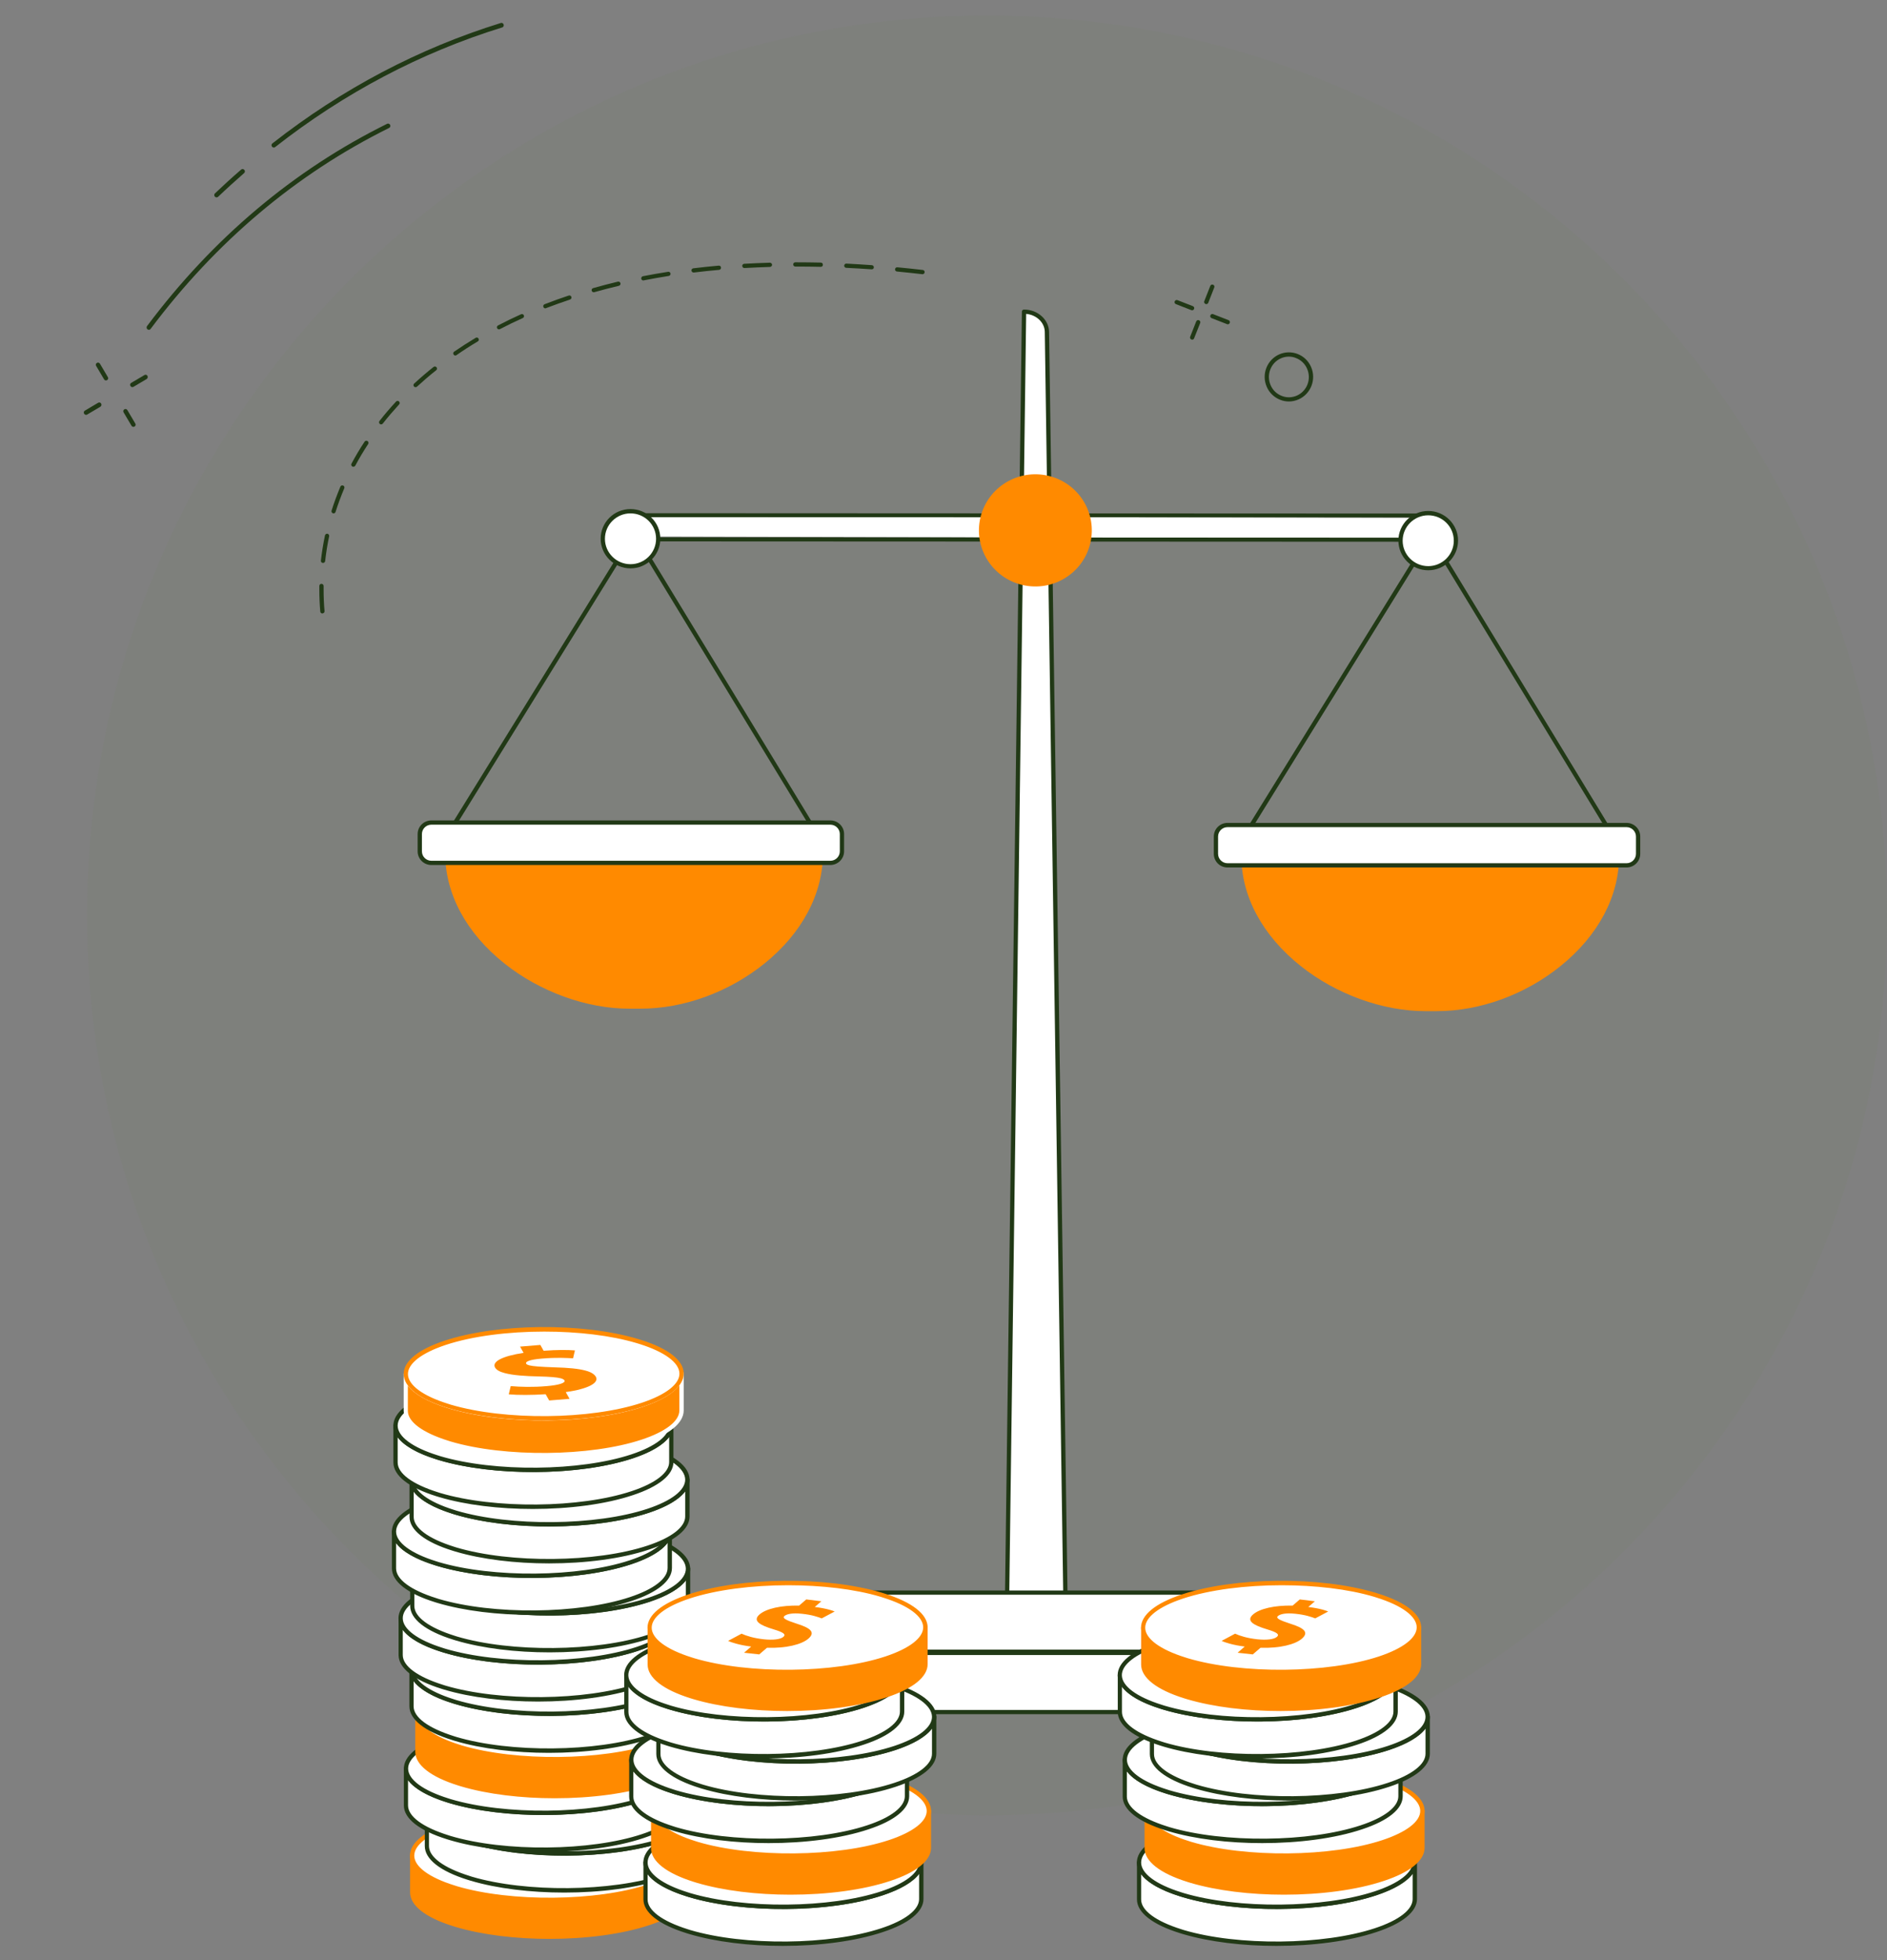 <svg width="130" height="135" viewBox="0 0 130 135" fill="none" xmlns="http://www.w3.org/2000/svg">
<rect x="0" y="0" width="130" height="135" fill="#808080" stroke="none"/>
<path opacity="0.1" d="M6 63.049C6 80.163 12.94 95.657 24.159 106.872C35.379 118.087 50.879 125.024 68 125.024C85.121 125.024 100.621 118.087 111.841 106.872C123.06 95.657 130 80.163 130 63.049C130 45.935 123.06 30.441 111.841 19.225C100.621 8.01 85.121 1.073 68 1.073C50.879 1.073 35.379 8.01 24.159 19.225C12.94 30.441 6 45.935 6 63.049Z" fill="#6E8B61"/>
<g clip-path="url(#clip0_3009_12782)">
<path d="M30.816 57.686C30.79 57.686 30.765 57.68 30.739 57.667C30.669 57.623 30.65 57.534 30.688 57.464L43.551 36.677C43.577 36.633 43.628 36.607 43.679 36.607C43.73 36.607 43.775 36.633 43.807 36.677L56.114 56.906C56.159 56.975 56.134 57.064 56.063 57.102C55.993 57.14 55.904 57.121 55.865 57.052L43.679 37.032L30.943 57.616C30.918 57.661 30.867 57.686 30.816 57.686Z" fill="#213916"/>
<path d="M44.132 69.326H43.347C37.416 69.326 30.816 64.657 30.816 58.764H56.548C56.548 64.657 50.063 69.326 44.132 69.326Z" fill="#FF8A00"/>
<path d="M44.132 69.471H43.347C40.417 69.471 37.206 68.311 34.767 66.37C32.124 64.27 30.669 61.568 30.669 58.764C30.669 58.682 30.733 58.618 30.816 58.618H56.549C56.632 58.618 56.695 58.682 56.695 58.764C56.695 61.568 55.259 64.27 52.654 66.37C50.209 68.336 47.101 69.471 44.132 69.471ZM30.963 58.91C31.071 64.708 37.666 69.18 43.347 69.18H44.132C46.992 69.18 50.114 68.044 52.476 66.141C54.965 64.137 56.357 61.574 56.402 58.91H30.963Z" fill="#FF8A00"/>
<path d="M57.2 59.43H29.718C29.277 59.43 28.92 59.075 28.92 58.637V57.445C28.92 57.007 29.277 56.652 29.718 56.652H57.206C57.647 56.652 58.004 57.007 58.004 57.445V58.637C58.004 59.075 57.647 59.43 57.2 59.43Z" fill="white"/>
<path d="M85.671 57.856C85.646 57.856 85.62 57.849 85.595 57.837C85.524 57.792 85.505 57.704 85.544 57.634L98.413 36.847C98.439 36.803 98.49 36.777 98.541 36.777C98.592 36.777 98.637 36.803 98.668 36.847L110.97 57.082C111.015 57.152 110.989 57.241 110.919 57.279C110.849 57.323 110.759 57.298 110.721 57.228L98.541 37.202L85.799 57.786C85.767 57.831 85.722 57.856 85.671 57.856Z" fill="#213916"/>
<path d="M98.981 69.496H98.196C92.266 69.496 85.665 64.827 85.665 58.934H111.398C111.404 64.827 104.912 69.496 98.981 69.496Z" fill="#FF8A00"/>
<path d="M98.981 69.641H98.196C95.266 69.641 92.055 68.481 89.616 66.54C86.974 64.44 85.518 61.738 85.518 58.934C85.518 58.852 85.582 58.788 85.665 58.788H111.398C111.481 58.788 111.545 58.852 111.545 58.934C111.545 61.738 110.108 64.44 107.504 66.54C105.059 68.512 101.956 69.641 98.981 69.641ZM85.818 59.08C85.927 64.878 92.521 69.35 98.203 69.35H98.988C101.848 69.35 104.969 68.214 107.331 66.311C109.821 64.307 111.213 61.744 111.257 59.08H85.818Z" fill="#FF8A00"/>
<path d="M112.055 59.6H84.567C84.126 59.6 83.769 59.245 83.769 58.807V57.615C83.769 57.177 84.126 56.822 84.567 56.822H112.055C112.496 56.822 112.853 57.177 112.853 57.615V58.807C112.853 59.245 112.496 59.6 112.055 59.6Z" fill="white"/>
<path d="M112.055 59.746H84.567C84.043 59.746 83.622 59.327 83.622 58.807V57.615C83.622 57.094 84.043 56.676 84.567 56.676H112.055C112.579 56.676 113 57.094 113 57.615V58.807C113 59.327 112.579 59.746 112.055 59.746ZM84.567 56.968C84.209 56.968 83.916 57.259 83.916 57.615V58.807C83.916 59.162 84.209 59.454 84.567 59.454H112.055C112.413 59.454 112.706 59.162 112.706 58.807V57.615C112.706 57.259 112.413 56.968 112.055 56.968H84.567Z" fill="#213916"/>
<path d="M73.517 117.877H69.278L70.548 21.466C71.41 21.466 72.112 22.088 72.125 22.862L73.517 117.877Z" fill="white"/>
<path d="M73.517 118.023H69.278C69.24 118.023 69.201 118.01 69.176 117.978C69.15 117.953 69.131 117.915 69.131 117.877L70.401 21.466C70.401 21.384 70.465 21.32 70.548 21.32C71.487 21.32 72.259 22.012 72.272 22.855L73.663 117.87C73.663 117.908 73.651 117.947 73.619 117.972C73.593 118.004 73.555 118.023 73.517 118.023ZM69.425 117.731H73.364L71.978 22.862C71.972 22.215 71.404 21.682 70.695 21.618L69.425 117.731Z" fill="#213916"/>
<path d="M42.499 35.537L42.49 36.946L98.738 37.077L98.747 35.668L42.499 35.537Z" fill="white"/>
<path d="M98.335 37.3C98.318 37.306 98.306 37.31 98.287 37.311L42.633 37.286C42.595 37.287 42.565 37.273 42.536 37.246C42.507 37.218 42.495 37.185 42.494 37.148L42.506 35.48C42.504 35.406 42.571 35.344 42.641 35.344L98.296 35.369C98.371 35.367 98.431 35.427 98.433 35.502L98.421 37.169C98.422 37.206 98.407 37.236 98.379 37.265C98.372 37.28 98.357 37.292 98.335 37.3ZM42.775 37.009L98.156 37.032L98.169 35.634L42.784 35.619L42.775 37.009Z" fill="#213916"/>
<path d="M43.437 38.999C44.491 38.999 45.345 38.15 45.345 37.102C45.345 36.055 44.491 35.206 43.437 35.206C42.382 35.206 41.528 36.055 41.528 37.102C41.528 38.15 42.382 38.999 43.437 38.999Z" fill="white"/>
<path d="M43.437 39.145C42.307 39.145 41.381 38.231 41.381 37.102C41.381 35.979 42.3 35.06 43.437 35.06C44.567 35.06 45.492 35.973 45.492 37.102C45.492 38.231 44.567 39.145 43.437 39.145ZM43.437 35.358C42.466 35.358 41.675 36.144 41.675 37.108C41.675 38.073 42.466 38.859 43.437 38.859C44.407 38.859 45.199 38.073 45.199 37.108C45.199 36.138 44.407 35.358 43.437 35.358Z" fill="#213916"/>
<path d="M100.281 37.539C100.45 36.505 99.743 35.531 98.703 35.363C97.662 35.195 96.682 35.898 96.513 36.932C96.344 37.965 97.051 38.94 98.091 39.108C99.132 39.275 100.112 38.573 100.281 37.539Z" fill="white"/>
<path d="M98.394 39.277C97.264 39.277 96.339 38.364 96.339 37.234C96.339 36.112 97.258 35.192 98.394 35.192C99.524 35.192 100.45 36.105 100.45 37.234C100.443 38.364 99.524 39.277 98.394 39.277ZM98.394 35.49C97.424 35.49 96.632 36.277 96.632 37.241C96.632 38.205 97.424 38.992 98.394 38.992C99.365 38.992 100.156 38.205 100.156 37.241C100.156 36.27 99.365 35.49 98.394 35.49Z" fill="#213916"/>
<path d="M75.112 37.417C75.606 35.34 74.312 33.26 72.222 32.77C70.133 32.279 68.039 33.565 67.545 35.641C67.052 37.718 68.346 39.798 70.435 40.289C72.525 40.779 74.619 39.493 75.112 37.417Z" fill="#FF8A00"/>
<path d="M57.2 59.43H29.718C29.277 59.43 28.92 59.075 28.92 58.637V57.445C28.92 57.007 29.277 56.652 29.718 56.652H57.206C57.647 56.652 58.004 57.007 58.004 57.445V58.637C58.004 59.075 57.647 59.43 57.2 59.43Z" fill="white"/>
<path d="M57.2 59.576H29.718C29.195 59.576 28.773 59.157 28.773 58.637V57.445C28.773 56.925 29.195 56.506 29.718 56.506H57.206C57.73 56.506 58.151 56.925 58.151 57.445V58.637C58.151 59.151 57.723 59.576 57.2 59.576ZM29.718 56.798C29.36 56.798 29.067 57.089 29.067 57.445V58.637C29.067 58.992 29.36 59.284 29.718 59.284H57.206C57.564 59.284 57.857 58.992 57.857 58.637V57.445C57.857 57.089 57.564 56.798 57.206 56.798H29.718Z" fill="#213916"/>
<path d="M93.261 113.842H49.227V117.915H93.261V113.842Z" fill="white"/>
<path d="M93.262 118.06H49.227C49.144 118.06 49.08 117.997 49.08 117.915V113.842C49.08 113.76 49.144 113.696 49.227 113.696H93.262C93.345 113.696 93.408 113.76 93.408 113.842V117.915C93.408 117.991 93.345 118.06 93.262 118.06ZM49.373 117.769H93.115V113.988H49.373V117.769Z" fill="#213916"/>
<path d="M88.308 109.688H54.346V113.76H88.308V109.688Z" fill="white"/>
<path d="M88.314 113.906H54.353C54.27 113.906 54.206 113.842 54.206 113.76V109.687C54.206 109.605 54.27 109.542 54.353 109.542H88.314C88.397 109.542 88.461 109.605 88.461 109.687V113.76C88.461 113.836 88.391 113.906 88.314 113.906ZM54.493 113.614H88.168V109.833H54.493V113.614Z" fill="#213916"/>
<path d="M47.39 127.772V130.316C47.39 131.084 46.496 131.857 44.689 132.46C41.083 133.653 35.203 133.703 31.437 132.587C31.373 132.568 31.315 132.549 31.252 132.53C29.343 131.934 28.385 131.141 28.385 130.341V127.798C28.385 128.591 29.343 129.39 31.252 129.986C31.315 130.005 31.373 130.024 31.437 130.043C35.203 131.16 41.083 131.109 44.689 129.916C46.496 129.314 47.396 128.54 47.39 127.772Z" fill="#FF8A00"/>
<path d="M37.859 133.538C35.554 133.538 33.243 133.266 31.405 132.72C31.341 132.701 31.284 132.682 31.22 132.663C29.305 132.067 28.251 131.236 28.251 130.335V127.791C28.251 127.709 28.315 127.645 28.398 127.645C28.481 127.645 28.545 127.709 28.545 127.791C28.545 128.546 29.553 129.288 31.309 129.84C31.366 129.859 31.43 129.878 31.488 129.897C35.209 131.001 41.114 130.944 44.651 129.77C46.304 129.225 47.249 128.495 47.249 127.766C47.249 127.684 47.313 127.62 47.396 127.62C47.479 127.62 47.543 127.684 47.543 127.766V130.31C47.543 131.179 46.553 131.991 44.747 132.587C42.844 133.221 40.355 133.538 37.859 133.538ZM28.538 128.603V130.341C28.538 131.096 29.547 131.838 31.303 132.39C31.36 132.409 31.424 132.428 31.481 132.447C35.203 133.551 41.108 133.494 44.645 132.32C46.298 131.775 47.243 131.045 47.243 130.316V128.578C46.828 129.136 45.972 129.644 44.74 130.056C41.095 131.267 35.235 131.325 31.398 130.183C31.335 130.164 31.277 130.145 31.213 130.126C29.886 129.707 28.973 129.187 28.538 128.603Z" fill="#FF8A00"/>
<path d="M44.338 125.527C44.402 125.546 44.46 125.565 44.523 125.584C48.283 126.757 48.36 128.698 44.696 129.91C41.089 131.103 35.21 131.153 31.443 130.037C31.379 130.018 31.322 129.999 31.258 129.98C27.498 128.806 27.421 126.865 31.086 125.654C34.693 124.461 40.572 124.41 44.338 125.527Z" fill="white"/>
<path d="M37.852 130.995C35.548 130.995 33.237 130.722 31.398 130.176C31.335 130.157 31.277 130.138 31.213 130.119C29.305 129.523 28.251 128.698 28.245 127.804C28.238 126.929 29.228 126.117 31.041 125.514C34.686 124.303 40.546 124.246 44.383 125.387C44.447 125.406 44.511 125.425 44.568 125.444C46.477 126.041 47.53 126.865 47.536 127.76C47.543 128.635 46.553 129.447 44.74 130.05C42.844 130.678 40.348 130.995 37.852 130.995ZM37.935 124.88C35.452 124.88 32.975 125.191 31.137 125.8C29.477 126.351 28.532 127.081 28.539 127.81C28.545 128.559 29.554 129.307 31.303 129.853C31.36 129.872 31.424 129.891 31.481 129.91C35.203 131.014 41.108 130.957 44.645 129.783C46.304 129.231 47.249 128.502 47.243 127.772C47.236 127.024 46.228 126.275 44.479 125.73C44.421 125.711 44.357 125.692 44.294 125.673C42.513 125.14 40.221 124.88 37.935 124.88Z" fill="#FF8A00"/>
<path d="M48.411 124.576V127.119C48.411 127.887 47.517 128.661 45.711 129.263C42.104 130.456 36.224 130.507 32.458 129.39C32.394 129.371 32.337 129.352 32.273 129.333C30.364 128.737 29.407 127.944 29.407 127.145V124.601C29.407 125.394 30.364 126.193 32.273 126.789C32.337 126.808 32.394 126.828 32.458 126.847C36.224 127.963 42.104 127.912 45.711 126.72C47.511 126.123 48.411 125.35 48.411 124.576Z" fill="white"/>
<path d="M38.874 130.348C36.569 130.348 34.258 130.075 32.42 129.53C32.356 129.511 32.298 129.492 32.234 129.473C30.319 128.876 29.266 128.045 29.266 127.145V124.601C29.266 124.518 29.33 124.455 29.413 124.455C29.496 124.455 29.56 124.518 29.56 124.601C29.56 125.356 30.568 126.098 32.324 126.65C32.381 126.669 32.445 126.688 32.503 126.707C36.224 127.811 42.129 127.754 45.666 126.58C47.319 126.035 48.264 125.305 48.264 124.576C48.264 124.493 48.328 124.43 48.411 124.43C48.494 124.43 48.558 124.493 48.558 124.576V127.119C48.558 127.988 47.568 128.8 45.762 129.396C43.866 130.031 41.37 130.348 38.874 130.348ZM29.553 125.407V127.145C29.553 127.899 30.562 128.642 32.318 129.193C32.375 129.212 32.439 129.232 32.496 129.251C36.218 130.354 42.123 130.297 45.66 129.124C47.313 128.578 48.258 127.849 48.258 127.119V125.381C47.843 125.939 46.987 126.447 45.755 126.859C42.11 128.071 36.25 128.128 32.413 126.986C32.349 126.967 32.292 126.948 32.228 126.929C30.9 126.517 29.988 125.99 29.553 125.407Z" fill="#213916"/>
<path d="M45.353 122.336C45.417 122.355 45.474 122.374 45.538 122.393C49.298 123.567 49.375 125.508 45.711 126.719C42.104 127.912 36.224 127.963 32.458 126.846C32.394 126.827 32.337 126.808 32.273 126.789C28.513 125.616 28.436 123.675 32.101 122.463C35.707 121.264 41.587 121.214 45.353 122.336Z" fill="white"/>
<path d="M38.874 127.804C36.569 127.804 34.258 127.532 32.42 126.986C32.356 126.967 32.298 126.948 32.235 126.929C30.326 126.333 29.273 125.508 29.266 124.614C29.26 123.738 30.249 122.926 32.062 122.324C35.707 121.112 41.568 121.055 45.404 122.197C45.468 122.216 45.526 122.235 45.589 122.254C47.498 122.85 48.551 123.675 48.564 124.569C48.571 125.445 47.581 126.257 45.768 126.859C43.859 127.487 41.37 127.804 38.874 127.804ZM38.95 121.683C36.467 121.683 33.99 121.994 32.145 122.603C30.485 123.155 29.541 123.884 29.547 124.614C29.553 125.362 30.562 126.111 32.311 126.656C32.369 126.675 32.432 126.694 32.49 126.713C36.212 127.817 42.117 127.76 45.653 126.586C47.313 126.035 48.258 125.305 48.251 124.576C48.245 123.827 47.236 123.079 45.487 122.533C45.43 122.514 45.366 122.495 45.302 122.476C43.527 121.943 41.242 121.683 38.95 121.683Z" fill="#213916"/>
<path d="M46.968 121.785V124.328C46.968 125.096 46.075 125.87 44.268 126.472C40.661 127.665 34.782 127.716 31.015 126.599C30.951 126.58 30.894 126.561 30.83 126.542C28.921 125.946 27.964 125.153 27.964 124.354V121.81C27.964 122.603 28.921 123.402 30.83 123.998C30.894 124.017 30.951 124.037 31.015 124.056C34.782 125.172 40.661 125.121 44.268 123.929C46.075 123.326 46.968 122.552 46.968 121.785Z" fill="white"/>
<path d="M37.431 127.551C35.127 127.551 32.816 127.278 30.977 126.732C30.913 126.713 30.856 126.694 30.792 126.675C28.877 126.079 27.823 125.248 27.823 124.347V121.804C27.823 121.721 27.887 121.658 27.97 121.658C28.053 121.658 28.117 121.721 28.117 121.804C28.117 122.558 29.126 123.301 30.881 123.852C30.939 123.871 31.003 123.891 31.06 123.91C34.782 125.013 40.687 124.956 44.223 123.783C45.877 123.237 46.822 122.508 46.822 121.778C46.822 121.696 46.885 121.632 46.968 121.632C47.051 121.632 47.115 121.696 47.115 121.778V124.322C47.115 125.191 46.126 126.003 44.319 126.599C42.423 127.233 39.927 127.551 37.431 127.551ZM28.111 122.609V124.347C28.111 125.102 29.119 125.844 30.875 126.396C30.932 126.415 30.996 126.434 31.054 126.453C34.775 127.557 40.68 127.5 44.217 126.326C45.87 125.781 46.815 125.051 46.815 124.322V122.584C46.4 123.142 45.545 123.649 44.313 124.062C40.667 125.273 34.807 125.33 30.971 124.189C30.907 124.17 30.849 124.151 30.785 124.132C29.464 123.719 28.551 123.193 28.111 122.609Z" fill="#213916"/>
<path d="M43.917 119.539C43.981 119.558 44.038 119.577 44.102 119.596C47.862 120.77 47.939 122.711 44.274 123.922C40.668 125.115 34.788 125.165 31.022 124.049C30.958 124.03 30.901 124.011 30.837 123.992C27.077 122.818 27 120.877 30.664 119.666C34.271 118.473 40.151 118.423 43.917 119.539Z" fill="white"/>
<path d="M37.431 125.007C35.127 125.007 32.816 124.734 30.977 124.189C30.913 124.17 30.856 124.151 30.792 124.132C28.883 123.535 27.83 122.711 27.823 121.816C27.817 120.941 28.807 120.129 30.62 119.526C34.265 118.315 40.125 118.258 43.962 119.4C44.025 119.419 44.089 119.438 44.147 119.457C46.055 120.053 47.109 120.877 47.121 121.772C47.128 122.647 46.138 123.459 44.325 124.062C42.423 124.69 39.927 125.007 37.431 125.007ZM37.514 118.886C35.031 118.886 32.554 119.197 30.715 119.805C29.056 120.357 28.111 121.087 28.117 121.816C28.124 122.565 29.132 123.313 30.881 123.859C30.939 123.878 31.003 123.897 31.06 123.916C34.782 125.02 40.687 124.963 44.223 123.789C45.883 123.237 46.828 122.508 46.822 121.778C46.815 121.03 45.806 120.281 44.057 119.736C44 119.717 43.936 119.698 43.872 119.679C42.091 119.146 39.799 118.886 37.514 118.886Z" fill="#213916"/>
<path d="M47.753 118.086V120.63C47.753 121.398 46.86 122.171 45.053 122.774C41.446 123.967 35.567 124.017 31.8 122.901C31.737 122.882 31.679 122.863 31.615 122.844C29.707 122.248 28.749 121.455 28.749 120.655V118.112C28.749 118.905 29.707 119.704 31.615 120.3C31.679 120.319 31.737 120.338 31.8 120.357C35.567 121.474 41.446 121.423 45.053 120.23C46.853 119.628 47.753 118.854 47.753 118.086Z" fill="#FF8A00"/>
<path d="M38.216 123.852C35.912 123.852 33.601 123.58 31.762 123.034C31.698 123.015 31.641 122.996 31.577 122.977C29.662 122.381 28.609 121.55 28.609 120.649V118.105C28.609 118.023 28.672 117.959 28.756 117.959C28.838 117.959 28.902 118.023 28.902 118.105C28.902 118.86 29.911 119.602 31.666 120.154C31.724 120.173 31.788 120.192 31.845 120.211C35.567 121.315 41.472 121.258 45.008 120.084C46.662 119.539 47.607 118.809 47.607 118.08C47.607 117.998 47.67 117.934 47.753 117.934C47.836 117.934 47.9 117.998 47.9 118.08V120.624C47.9 121.493 46.911 122.305 45.104 122.901C43.208 123.535 40.712 123.852 38.216 123.852ZM28.896 118.917V120.655C28.896 121.41 29.904 122.152 31.66 122.704C31.718 122.723 31.781 122.742 31.839 122.761C35.56 123.865 41.465 123.808 45.002 122.634C46.655 122.089 47.6 121.359 47.6 120.63V118.892C47.185 119.45 46.33 119.958 45.098 120.37C41.453 121.581 35.592 121.639 31.756 120.497C31.692 120.478 31.634 120.459 31.571 120.44C30.243 120.021 29.33 119.501 28.896 118.917Z" fill="#FF8A00"/>
<path d="M44.696 115.841C44.76 115.86 44.817 115.879 44.881 115.898C48.641 117.071 48.717 119.012 45.053 120.224C41.446 121.416 35.567 121.467 31.801 120.351C31.737 120.332 31.679 120.313 31.615 120.294C27.855 119.12 27.779 117.179 31.443 115.968C35.05 114.775 40.929 114.724 44.696 115.841Z" fill="white"/>
<path d="M38.21 121.309C35.905 121.309 33.594 121.036 31.756 120.49C31.692 120.471 31.635 120.452 31.571 120.433C29.662 119.837 28.609 119.012 28.602 118.118C28.596 117.243 29.585 116.431 31.398 115.828C35.044 114.617 40.904 114.559 44.74 115.701C44.804 115.72 44.862 115.739 44.925 115.758C46.834 116.355 47.888 117.179 47.9 118.074C47.907 118.949 46.917 119.761 45.104 120.364C43.202 120.992 40.706 121.309 38.21 121.309ZM38.293 115.187C35.809 115.187 33.333 115.498 31.488 116.107C29.828 116.659 28.883 117.389 28.89 118.118C28.896 118.867 29.905 119.615 31.654 120.161C31.711 120.18 31.775 120.199 31.832 120.218C35.554 121.321 41.459 121.264 44.996 120.091C46.656 119.539 47.6 118.809 47.594 118.08C47.587 117.331 46.579 116.583 44.83 116.037C44.772 116.018 44.709 115.999 44.645 115.98C42.87 115.454 40.585 115.187 38.293 115.187Z" fill="#FF8A00"/>
<path d="M47.351 114.953V117.497C47.351 118.264 46.458 119.038 44.651 119.641C41.044 120.833 35.165 120.884 31.398 119.768C31.334 119.749 31.277 119.73 31.213 119.711C29.305 119.114 28.347 118.321 28.347 117.522V114.978C28.347 115.771 29.305 116.571 31.213 117.167C31.277 117.186 31.334 117.205 31.398 117.224C35.165 118.34 41.044 118.29 44.651 117.097C46.458 116.501 47.351 115.727 47.351 114.953Z" fill="white"/>
<path d="M37.814 120.725C35.51 120.725 33.199 120.453 31.36 119.907C31.296 119.888 31.239 119.869 31.175 119.85C29.26 119.254 28.206 118.423 28.206 117.522V114.978C28.206 114.896 28.27 114.833 28.353 114.833C28.436 114.833 28.5 114.896 28.5 114.978C28.5 115.733 29.509 116.475 31.264 117.027C31.322 117.046 31.386 117.065 31.443 117.084C35.165 118.188 41.07 118.131 44.606 116.957C46.26 116.412 47.205 115.682 47.205 114.953C47.205 114.871 47.268 114.807 47.351 114.807C47.434 114.807 47.498 114.871 47.498 114.953V117.497C47.498 118.366 46.509 119.178 44.702 119.774C42.806 120.408 40.31 120.725 37.814 120.725ZM28.494 115.784V117.522C28.494 118.277 29.502 119.019 31.258 119.571C31.315 119.59 31.379 119.609 31.437 119.628C35.158 120.732 41.063 120.675 44.6 119.501C46.253 118.956 47.198 118.226 47.198 117.497V115.759C46.783 116.317 45.928 116.824 44.696 117.237C41.051 118.448 35.19 118.505 31.354 117.363C31.29 117.344 31.232 117.325 31.169 117.306C29.847 116.894 28.934 116.368 28.494 115.784Z" fill="#213916"/>
<path d="M44.3 112.714C44.364 112.733 44.421 112.752 44.485 112.771C48.245 113.944 48.322 115.885 44.657 117.097C41.051 118.289 35.171 118.34 31.405 117.224C31.341 117.205 31.284 117.186 31.22 117.167C27.46 115.993 27.383 114.052 31.047 112.841C34.648 111.642 40.534 111.591 44.3 112.714Z" fill="white"/>
<path d="M37.814 118.182C35.51 118.182 33.199 117.909 31.36 117.363C31.296 117.344 31.239 117.325 31.175 117.306C29.266 116.71 28.213 115.885 28.207 114.991C28.2 114.116 29.19 113.304 31.003 112.701C34.648 111.49 40.508 111.433 44.345 112.574C44.408 112.593 44.466 112.612 44.53 112.631C46.438 113.228 47.492 114.052 47.505 114.947C47.511 115.822 46.522 116.634 44.709 117.237C42.806 117.865 40.31 118.182 37.814 118.182ZM37.897 112.061C35.414 112.061 32.937 112.371 31.098 112.98C29.439 113.532 28.494 114.262 28.5 114.991C28.507 115.74 29.515 116.488 31.264 117.034C31.322 117.053 31.386 117.072 31.443 117.091C35.165 118.194 41.07 118.137 44.606 116.964C46.266 116.412 47.211 115.682 47.205 114.953C47.198 114.205 46.19 113.456 44.44 112.911C44.383 112.891 44.319 112.872 44.255 112.853C42.474 112.321 40.182 112.061 37.897 112.061Z" fill="#213916"/>
<path d="M46.604 111.42V113.964C46.604 114.731 45.711 115.505 43.904 116.108C40.297 117.3 34.418 117.351 30.651 116.234C30.587 116.215 30.53 116.196 30.466 116.177C28.557 115.581 27.6 114.788 27.6 113.989V111.445C27.6 112.238 28.557 113.037 30.466 113.634C30.53 113.653 30.587 113.672 30.651 113.691C34.418 114.807 40.297 114.756 43.904 113.564C45.704 112.968 46.604 112.194 46.604 111.42Z" fill="white"/>
<path d="M37.067 117.192C34.763 117.192 32.452 116.919 30.613 116.374C30.549 116.355 30.492 116.336 30.428 116.317C28.513 115.721 27.459 114.89 27.459 113.989V111.445C27.459 111.363 27.523 111.299 27.606 111.299C27.689 111.299 27.753 111.363 27.753 111.445C27.753 112.2 28.762 112.942 30.517 113.494C30.575 113.513 30.639 113.532 30.696 113.551C34.418 114.655 40.323 114.598 43.859 113.424C45.513 112.879 46.457 112.149 46.457 111.42C46.457 111.337 46.521 111.274 46.604 111.274C46.687 111.274 46.751 111.337 46.751 111.42V113.963C46.751 114.832 45.762 115.644 43.955 116.241C42.053 116.875 39.563 117.192 37.067 117.192ZM27.747 112.251V113.989C27.747 114.744 28.755 115.486 30.511 116.038C30.568 116.057 30.632 116.076 30.69 116.095C34.411 117.198 40.316 117.141 43.853 115.968C45.506 115.422 46.451 114.693 46.451 113.963V112.225C46.036 112.784 45.181 113.291 43.942 113.703C40.297 114.915 34.437 114.972 30.6 113.83C30.536 113.811 30.479 113.792 30.415 113.773C29.094 113.361 28.181 112.834 27.747 112.251Z" fill="#213916"/>
<path d="M43.547 109.181C43.61 109.2 43.668 109.219 43.732 109.238C47.492 110.411 47.568 112.352 43.904 113.564C40.297 114.756 34.418 114.807 30.651 113.691C30.588 113.672 30.53 113.653 30.466 113.634C26.706 112.46 26.63 110.519 30.294 109.308C33.901 108.115 39.78 108.064 43.547 109.181Z" fill="white"/>
<path d="M37.061 114.649C34.756 114.649 32.445 114.376 30.607 113.83C30.543 113.811 30.485 113.792 30.422 113.773C28.513 113.177 27.459 112.352 27.453 111.458C27.447 110.583 28.436 109.771 30.249 109.168C33.894 107.956 39.755 107.899 43.591 109.041C43.655 109.06 43.719 109.079 43.776 109.098C45.685 109.694 46.738 110.519 46.751 111.413C46.758 112.289 45.768 113.101 43.955 113.703C42.053 114.331 39.557 114.649 37.061 114.649ZM37.144 108.527C34.66 108.527 32.184 108.838 30.345 109.447C28.685 109.999 27.74 110.728 27.747 111.458C27.753 112.206 28.762 112.955 30.511 113.5C30.568 113.519 30.632 113.538 30.69 113.557C34.411 114.661 40.316 114.604 43.853 113.431C45.513 112.879 46.458 112.149 46.451 111.42C46.445 110.671 45.436 109.923 43.687 109.377C43.63 109.358 43.566 109.339 43.508 109.32C41.721 108.787 39.435 108.527 37.144 108.527Z" fill="#213916"/>
<path d="M47.396 108.039V110.583C47.396 111.35 46.502 112.124 44.696 112.727C41.089 113.919 35.209 113.97 31.443 112.854C31.379 112.835 31.322 112.816 31.258 112.796C29.349 112.2 28.392 111.407 28.392 110.608V108.064C28.392 108.857 29.349 109.657 31.258 110.253C31.322 110.272 31.379 110.291 31.443 110.31C35.209 111.426 41.089 111.376 44.696 110.183C46.502 109.58 47.402 108.813 47.396 108.039Z" fill="white"/>
<path d="M37.865 113.805C35.561 113.805 33.25 113.532 31.411 112.987C31.347 112.968 31.29 112.949 31.226 112.93C29.311 112.333 28.258 111.502 28.258 110.602V108.058C28.258 107.976 28.321 107.912 28.404 107.912C28.487 107.912 28.551 107.976 28.551 108.058C28.551 108.813 29.56 109.555 31.315 110.107C31.373 110.126 31.437 110.145 31.494 110.164C35.216 111.268 41.121 111.211 44.657 110.037C46.311 109.492 47.255 108.762 47.255 108.033C47.255 107.95 47.319 107.887 47.402 107.887C47.485 107.887 47.549 107.95 47.549 108.033V110.576C47.549 111.445 46.56 112.257 44.753 112.853C42.851 113.488 40.361 113.805 37.865 113.805ZM28.545 108.87V110.608C28.545 111.363 29.553 112.105 31.309 112.657C31.366 112.676 31.43 112.695 31.488 112.714C35.209 113.818 41.114 113.761 44.651 112.587C46.304 112.042 47.249 111.312 47.249 110.583V108.845C46.834 109.403 45.979 109.91 44.747 110.323C41.102 111.534 35.241 111.591 31.405 110.449C31.341 110.43 31.284 110.411 31.22 110.392C29.892 109.974 28.979 109.453 28.545 108.87Z" fill="#213916"/>
<path d="M44.345 105.793C44.408 105.812 44.466 105.832 44.53 105.851C48.29 107.024 48.366 108.965 44.702 110.177C41.095 111.369 35.216 111.42 31.45 110.303C31.386 110.284 31.328 110.265 31.264 110.246C27.504 109.073 27.428 107.132 31.092 105.92C34.699 104.728 40.578 104.677 44.345 105.793Z" fill="white"/>
<path d="M37.859 111.268C35.554 111.268 33.243 110.995 31.405 110.449C31.341 110.43 31.284 110.411 31.22 110.392C29.311 109.796 28.258 108.971 28.251 108.077C28.245 107.202 29.234 106.39 31.047 105.787C34.692 104.576 40.553 104.518 44.389 105.66C44.453 105.679 44.511 105.698 44.574 105.717C46.483 106.314 47.536 107.138 47.549 108.033C47.556 108.908 46.566 109.72 44.753 110.323C42.851 110.944 40.355 111.268 37.859 111.268ZM37.942 105.146C35.459 105.146 32.982 105.457 31.143 106.066C29.483 106.618 28.538 107.348 28.545 108.077C28.551 108.826 29.56 109.574 31.309 110.12C31.366 110.139 31.43 110.158 31.488 110.177C35.209 111.28 41.114 111.223 44.651 110.05C46.311 109.498 47.256 108.768 47.249 108.039C47.243 107.29 46.234 106.542 44.485 105.996C44.428 105.977 44.364 105.958 44.3 105.939C42.519 105.407 40.227 105.146 37.942 105.146Z" fill="#213916"/>
<path d="M46.145 105.451V107.994C46.145 108.762 45.251 109.536 43.444 110.138C39.838 111.331 33.958 111.382 30.192 110.265C30.128 110.246 30.07 110.227 30.007 110.208C28.098 109.612 27.14 108.819 27.14 108.02V105.476C27.14 106.269 28.098 107.068 30.007 107.664C30.07 107.683 30.128 107.703 30.192 107.722C33.958 108.838 39.838 108.787 43.444 107.595C45.245 106.998 46.145 106.225 46.145 105.451Z" fill="white"/>
<path d="M36.608 111.223C34.303 111.223 31.992 110.95 30.154 110.405C30.09 110.386 30.032 110.367 29.968 110.348C28.053 109.751 27 108.92 27 108.02V105.476C27 105.393 27.064 105.33 27.147 105.33C27.23 105.33 27.294 105.393 27.294 105.476C27.294 106.231 28.302 106.973 30.058 107.525C30.115 107.544 30.179 107.563 30.236 107.582C33.958 108.686 39.863 108.629 43.4 107.455C45.053 106.91 45.998 106.18 45.998 105.451C45.998 105.368 46.062 105.305 46.145 105.305C46.228 105.305 46.292 105.368 46.292 105.451V107.994C46.292 108.863 45.302 109.675 43.495 110.271C41.6 110.906 39.103 111.223 36.608 111.223ZM27.287 106.282V108.02C27.287 108.774 28.296 109.517 30.051 110.068C30.109 110.087 30.173 110.107 30.23 110.126C33.952 111.229 39.857 111.172 43.393 109.999C45.047 109.453 45.992 108.724 45.992 107.994V106.256C45.577 106.814 44.721 107.322 43.489 107.734C39.844 108.946 33.984 109.003 30.147 107.861C30.083 107.842 30.026 107.823 29.962 107.804C28.641 107.392 27.721 106.865 27.287 106.282Z" fill="#213916"/>
<path d="M43.087 103.211C43.151 103.23 43.208 103.249 43.272 103.268C47.032 104.442 47.109 106.383 43.444 107.594C39.838 108.787 33.958 108.838 30.192 107.721C30.128 107.702 30.071 107.683 30.007 107.664C26.247 106.491 26.17 104.55 29.834 103.338C33.441 102.139 39.321 102.089 43.087 103.211Z" fill="white"/>
<path d="M36.608 108.679C34.303 108.679 31.992 108.407 30.154 107.861C30.09 107.842 30.032 107.823 29.968 107.804C28.06 107.208 27.006 106.383 27 105.489C26.994 104.613 27.983 103.801 29.796 103.199C33.441 101.987 39.301 101.93 43.138 103.072C43.202 103.091 43.266 103.11 43.323 103.129C45.232 103.725 46.285 104.55 46.292 105.444C46.298 106.32 45.309 107.132 43.496 107.734C41.593 108.362 39.104 108.679 36.608 108.679ZM36.684 102.558C34.201 102.558 31.724 102.869 29.886 103.478C28.226 104.03 27.281 104.759 27.287 105.489C27.294 106.237 28.302 106.986 30.051 107.531C30.109 107.55 30.173 107.569 30.23 107.588C33.952 108.692 39.857 108.635 43.393 107.461C45.053 106.91 45.998 106.18 45.992 105.451C45.985 104.702 44.977 103.954 43.227 103.408C43.17 103.389 43.106 103.37 43.042 103.351C41.261 102.818 38.976 102.558 36.684 102.558Z" fill="#213916"/>
<path d="M47.358 101.905V104.449C47.358 105.216 46.464 105.99 44.657 106.593C41.05 107.785 35.171 107.836 31.405 106.72C31.341 106.701 31.283 106.682 31.22 106.663C29.311 106.066 28.353 105.274 28.353 104.474V101.931C28.353 102.724 29.311 103.523 31.22 104.119C31.283 104.138 31.341 104.157 31.405 104.176C35.171 105.293 41.05 105.242 44.657 104.049C46.464 103.453 47.358 102.679 47.358 101.905Z" fill="white"/>
<path d="M37.82 107.677C35.516 107.677 33.205 107.405 31.366 106.859C31.303 106.84 31.245 106.821 31.181 106.802C29.266 106.206 28.213 105.375 28.213 104.474V101.931C28.213 101.848 28.277 101.785 28.36 101.785C28.443 101.785 28.506 101.848 28.506 101.931C28.506 102.685 29.515 103.428 31.271 103.979C31.328 103.998 31.392 104.017 31.449 104.036C35.171 105.14 41.076 105.083 44.613 103.91C46.266 103.364 47.211 102.635 47.211 101.905C47.211 101.823 47.275 101.759 47.358 101.759C47.441 101.759 47.505 101.823 47.505 101.905V104.449C47.505 105.318 46.515 106.13 44.708 106.726C42.812 107.36 40.316 107.677 37.82 107.677ZM28.5 102.736V104.474C28.5 105.229 29.509 105.971 31.264 106.523C31.322 106.542 31.386 106.561 31.443 106.58C35.165 107.684 41.07 107.627 44.606 106.453C46.26 105.908 47.205 105.178 47.205 104.449V102.711C46.789 103.269 45.934 103.776 44.702 104.189C41.057 105.4 35.197 105.457 31.36 104.316C31.296 104.297 31.239 104.278 31.175 104.259C29.854 103.846 28.941 103.32 28.5 102.736Z" fill="#213916"/>
<path d="M44.306 99.666C44.37 99.685 44.428 99.704 44.491 99.723C48.251 100.897 48.328 102.838 44.664 104.049C41.057 105.242 35.178 105.292 31.411 104.176C31.347 104.157 31.29 104.138 31.226 104.119C27.466 102.945 27.389 101.004 31.054 99.793C34.654 98.6 40.533 98.55 44.306 99.666Z" fill="white"/>
<path d="M37.82 105.134C35.516 105.134 33.205 104.861 31.366 104.316C31.303 104.297 31.245 104.278 31.181 104.259C29.273 103.662 28.219 102.838 28.213 101.943C28.206 101.068 29.196 100.256 31.009 99.653C34.654 98.442 40.514 98.385 44.351 99.526C44.415 99.546 44.479 99.564 44.536 99.584C46.445 100.18 47.498 101.004 47.505 101.899C47.511 102.774 46.521 103.586 44.709 104.189C42.812 104.817 40.316 105.134 37.82 105.134ZM37.897 99.013C35.414 99.013 32.937 99.323 31.098 99.932C29.439 100.484 28.494 101.214 28.5 101.943C28.507 102.692 29.515 103.44 31.264 103.986C31.322 104.005 31.386 104.024 31.443 104.043C35.165 105.147 41.07 105.089 44.606 103.916C46.266 103.364 47.211 102.635 47.205 101.905C47.198 101.157 46.19 100.408 44.44 99.863C44.383 99.844 44.319 99.825 44.255 99.806C42.474 99.273 40.189 99.013 37.897 99.013Z" fill="#213916"/>
<path d="M46.247 98.163V100.706C46.247 101.474 45.353 102.248 43.547 102.85C39.94 104.043 34.06 104.094 30.294 102.977C30.23 102.958 30.173 102.939 30.109 102.92C28.2 102.324 27.242 101.531 27.242 100.732V98.188C27.242 98.981 28.2 99.78 30.109 100.376C30.173 100.395 30.23 100.414 30.294 100.433C34.06 101.55 39.94 101.499 43.547 100.307C45.353 99.704 46.253 98.93 46.247 98.163Z" fill="white"/>
<path d="M36.71 103.928C34.405 103.928 32.094 103.656 30.256 103.11C30.192 103.091 30.134 103.072 30.07 103.053C28.155 102.457 27.102 101.626 27.102 100.725V98.181C27.102 98.099 27.166 98.036 27.249 98.036C27.332 98.036 27.396 98.099 27.396 98.181C27.396 98.936 28.404 99.678 30.16 100.23C30.217 100.249 30.281 100.268 30.339 100.287C34.06 101.391 39.965 101.334 43.502 100.161C45.155 99.615 46.1 98.886 46.1 98.156C46.1 98.074 46.164 98.01 46.247 98.01C46.33 98.01 46.394 98.074 46.394 98.156V100.7C46.394 101.569 45.404 102.381 43.598 102.977C41.702 103.611 39.206 103.928 36.71 103.928ZM27.396 98.987V100.725C27.396 101.48 28.404 102.222 30.16 102.774C30.217 102.793 30.281 102.812 30.339 102.831C34.06 103.935 39.965 103.878 43.502 102.704C45.155 102.159 46.1 101.429 46.1 100.7V98.962C45.685 99.52 44.83 100.027 43.591 100.44C39.946 101.651 34.086 101.708 30.249 100.567C30.185 100.548 30.128 100.529 30.064 100.509C28.743 100.097 27.83 99.571 27.396 98.987Z" fill="#213916"/>
<path d="M43.196 95.917C43.259 95.936 43.317 95.955 43.381 95.974C47.141 97.148 47.217 99.089 43.553 100.3C39.946 101.493 34.067 101.543 30.3 100.427C30.236 100.408 30.179 100.389 30.115 100.37C26.355 99.196 26.279 97.255 29.943 96.044C33.55 94.851 39.429 94.801 43.196 95.917Z" fill="white"/>
<path d="M36.71 101.385C34.405 101.385 32.094 101.112 30.256 100.567C30.192 100.548 30.134 100.529 30.07 100.509C28.162 99.913 27.108 99.089 27.102 98.194C27.096 97.319 28.085 96.507 29.898 95.904C33.543 94.693 39.404 94.636 43.24 95.777C43.304 95.796 43.368 95.816 43.425 95.835C45.334 96.431 46.387 97.255 46.4 98.15C46.407 99.025 45.417 99.837 43.604 100.44C41.702 101.068 39.206 101.385 36.71 101.385ZM36.793 95.264C34.309 95.264 31.832 95.575 29.994 96.183C28.334 96.735 27.389 97.465 27.396 98.194C27.402 98.943 28.411 99.691 30.16 100.237C30.217 100.256 30.281 100.275 30.339 100.294C34.06 101.398 39.965 101.34 43.502 100.167C45.162 99.615 46.106 98.886 46.1 98.156C46.094 97.408 45.085 96.659 43.336 96.114C43.278 96.095 43.215 96.076 43.157 96.057C41.37 95.524 39.078 95.264 36.793 95.264Z" fill="#213916"/>
<path d="M46.956 94.604V97.148C46.956 97.915 46.062 98.689 44.255 99.292C40.648 100.484 34.769 100.535 31.003 99.418C30.939 99.4 30.881 99.38 30.817 99.361C28.909 98.765 27.951 97.972 27.951 97.173V94.629C27.951 95.422 28.909 96.222 30.817 96.818C30.881 96.837 30.939 96.856 31.003 96.875C34.769 97.991 40.648 97.941 44.255 96.748C46.062 96.145 46.956 95.378 46.956 94.604Z" fill="#FF8A00"/>
<path d="M37.418 100.37C35.114 100.37 32.803 100.097 30.964 99.552C30.901 99.533 30.843 99.513 30.779 99.495C28.864 98.898 27.811 98.067 27.811 97.167V94.623C27.811 94.54 27.875 94.477 27.958 94.477C28.041 94.477 28.104 94.54 28.104 94.623C28.104 95.378 29.113 96.12 30.869 96.672C30.926 96.691 30.99 96.71 31.047 96.729C34.769 97.833 40.674 97.775 44.211 96.602C45.864 96.056 46.809 95.327 46.809 94.598C46.809 94.515 46.873 94.452 46.956 94.452C47.039 94.452 47.102 94.515 47.102 94.598V97.141C47.102 98.01 46.113 98.822 44.306 99.418C42.41 100.053 39.914 100.37 37.418 100.37ZM28.098 95.435V97.173C28.098 97.928 29.107 98.67 30.862 99.222C30.92 99.241 30.983 99.26 31.041 99.279C34.763 100.383 40.668 100.325 44.204 99.152C45.858 98.606 46.802 97.877 46.802 97.147V95.409C46.387 95.968 45.532 96.475 44.3 96.888C40.655 98.099 34.795 98.156 30.958 97.014C30.894 96.995 30.837 96.976 30.773 96.957C29.451 96.539 28.538 96.018 28.098 95.435Z" fill="white"/>
<path d="M43.904 92.358C43.968 92.377 44.026 92.396 44.089 92.415C47.849 93.589 47.926 95.53 44.262 96.742C40.655 97.934 34.776 97.985 31.009 96.868C30.945 96.849 30.888 96.83 30.824 96.811C27.064 95.638 26.987 93.697 30.652 92.485C34.258 91.293 40.138 91.242 43.904 92.358Z" fill="white"/>
<path d="M37.418 97.826C35.114 97.826 32.803 97.553 30.964 97.008C30.901 96.989 30.843 96.97 30.779 96.951C28.87 96.355 27.817 95.53 27.811 94.636C27.804 93.76 28.794 92.948 30.607 92.346C34.252 91.134 40.112 91.077 43.949 92.219C44.013 92.238 44.077 92.257 44.134 92.276C46.043 92.872 47.096 93.697 47.102 94.591C47.109 95.467 46.119 96.278 44.306 96.881C42.41 97.509 39.914 97.826 37.418 97.826ZM37.501 91.711C35.018 91.711 32.541 92.022 30.703 92.631C29.043 93.183 28.098 93.912 28.105 94.642C28.111 95.391 29.119 96.139 30.869 96.684C30.926 96.704 30.99 96.722 31.047 96.742C34.769 97.845 40.674 97.788 44.211 96.615C45.87 96.063 46.815 95.333 46.809 94.604C46.802 93.855 45.794 93.107 44.045 92.561C43.987 92.542 43.923 92.523 43.859 92.504C42.078 91.972 39.787 91.711 37.501 91.711Z" fill="#FF8A00"/>
<path d="M39.608 93.006L39.48 93.551C39.078 93.532 38.363 93.481 37.335 93.57C36.41 93.646 36.18 93.799 36.25 93.925C36.276 93.97 36.34 94.001 36.448 94.033C36.716 94.103 37.265 94.141 38.184 94.173C39.167 94.198 39.863 94.268 40.329 94.395C40.719 94.496 40.942 94.642 41.051 94.826C41.274 95.232 40.572 95.651 38.976 95.879L39.238 96.342L37.833 96.456L37.591 96.025C36.627 96.088 35.65 96.088 35.05 96.031L35.184 95.467C35.842 95.524 36.742 95.549 37.667 95.467C38.484 95.397 38.982 95.251 38.887 95.073C38.855 95.016 38.772 94.966 38.631 94.928C38.363 94.858 37.884 94.82 37.15 94.801C36.154 94.782 35.331 94.718 34.782 94.572C34.437 94.484 34.201 94.357 34.105 94.185C33.882 93.786 34.59 93.399 36.071 93.177L35.829 92.746L37.227 92.631L37.45 93.031C38.414 92.961 39.097 92.968 39.608 93.006Z" fill="#FF8A00"/>
<path d="M63.473 128.255V130.799C63.473 131.566 62.579 132.34 60.772 132.943C57.166 134.135 51.286 134.186 47.52 133.069C47.456 133.05 47.398 133.031 47.335 133.012C45.426 132.416 44.468 131.623 44.468 130.824V128.28C44.468 129.073 45.426 129.872 47.335 130.469C47.398 130.488 47.456 130.507 47.52 130.526C51.286 131.642 57.166 131.591 60.772 130.399C62.572 129.796 63.473 129.022 63.473 128.255Z" fill="white"/>
<path d="M53.935 134.021C51.631 134.021 49.32 133.748 47.481 133.202C47.418 133.183 47.36 133.164 47.296 133.145C45.381 132.549 44.328 131.718 44.328 130.817V128.274C44.328 128.191 44.392 128.128 44.475 128.128C44.558 128.128 44.621 128.191 44.621 128.274C44.621 129.029 45.63 129.771 47.386 130.323C47.443 130.342 47.507 130.361 47.564 130.38C51.286 131.483 57.191 131.426 60.728 130.253C62.381 129.707 63.326 128.978 63.326 128.248C63.326 128.166 63.39 128.103 63.473 128.103C63.556 128.103 63.62 128.166 63.62 128.248V130.792C63.62 131.661 62.63 132.473 60.823 133.069C58.921 133.704 56.431 134.021 53.935 134.021ZM44.615 129.086V130.824C44.615 131.579 45.624 132.321 47.379 132.873C47.437 132.892 47.501 132.911 47.558 132.93C51.28 134.033 57.185 133.976 60.721 132.803C62.375 132.257 63.319 131.528 63.319 130.798V129.06C62.904 129.619 62.049 130.126 60.817 130.538C57.172 131.75 51.312 131.807 47.475 130.665C47.411 130.646 47.354 130.627 47.29 130.608C45.962 130.189 45.049 129.663 44.615 129.086Z" fill="#213916"/>
<path d="M60.415 126.009C60.479 126.028 60.536 126.047 60.6 126.066C64.36 127.24 64.437 129.181 60.772 130.392C57.166 131.585 51.286 131.636 47.52 130.519C47.456 130.5 47.398 130.481 47.335 130.462C43.575 129.289 43.498 127.348 47.162 126.136C50.769 124.944 56.648 124.893 60.415 126.009Z" fill="white"/>
<path d="M53.929 131.477C51.624 131.477 49.314 131.204 47.475 130.659C47.411 130.64 47.354 130.621 47.29 130.602C45.381 130.006 44.328 129.181 44.322 128.286C44.315 127.411 45.305 126.599 47.118 125.997C50.763 124.785 56.623 124.728 60.46 125.87C60.523 125.889 60.587 125.908 60.645 125.927C62.553 126.523 63.607 127.348 63.613 128.242C63.62 129.117 62.63 129.929 60.817 130.532C58.921 131.16 56.425 131.477 53.929 131.477ZM54.012 125.356C51.529 125.356 49.052 125.667 47.213 126.276C45.554 126.828 44.609 127.557 44.615 128.286C44.622 129.035 45.63 129.784 47.379 130.329C47.437 130.348 47.501 130.367 47.558 130.386C51.28 131.49 57.185 131.433 60.721 130.259C62.381 129.707 63.326 128.978 63.319 128.248C63.313 127.5 62.304 126.751 60.555 126.206C60.498 126.187 60.434 126.168 60.377 126.149C58.589 125.622 56.304 125.356 54.012 125.356Z" fill="#213916"/>
<path d="M63.996 124.728V127.272C63.996 128.039 63.102 128.813 61.296 129.416C57.689 130.608 51.809 130.659 48.043 129.543C47.979 129.524 47.922 129.504 47.858 129.485C45.949 128.889 44.992 128.096 44.992 127.297V124.753C44.992 125.546 45.949 126.346 47.858 126.942C47.922 126.961 47.979 126.98 48.043 126.999C51.809 128.115 57.689 128.065 61.296 126.872C63.102 126.269 63.996 125.496 63.996 124.728Z" fill="#FF8A00"/>
<path d="M54.459 130.494C52.154 130.494 49.843 130.221 48.005 129.676C47.941 129.657 47.884 129.638 47.82 129.619C45.905 129.022 44.851 128.191 44.851 127.291V124.747C44.851 124.664 44.915 124.601 44.998 124.601C45.081 124.601 45.145 124.664 45.145 124.747C45.145 125.502 46.154 126.244 47.909 126.796C47.967 126.815 48.03 126.834 48.088 126.853C51.81 127.957 57.715 127.9 61.251 126.726C62.904 126.181 63.849 125.451 63.849 124.722C63.849 124.639 63.913 124.576 63.996 124.576C64.079 124.576 64.143 124.639 64.143 124.722V127.265C64.143 128.134 63.154 128.946 61.347 129.542C59.451 130.177 56.955 130.494 54.459 130.494ZM45.139 125.559V127.297C45.139 128.052 46.147 128.794 47.903 129.346C47.96 129.365 48.024 129.384 48.081 129.403C51.803 130.507 57.708 130.45 61.245 129.276C62.898 128.73 63.843 128.001 63.843 127.272V125.534C63.428 126.092 62.572 126.599 61.34 127.011C57.695 128.223 51.835 128.28 47.998 127.138C47.935 127.119 47.877 127.1 47.813 127.081C46.492 126.663 45.573 126.136 45.139 125.559Z" fill="#FF8A00"/>
<path d="M60.945 122.482C61.009 122.501 61.066 122.52 61.13 122.539C64.89 123.713 64.966 125.654 61.302 126.866C57.695 128.058 51.816 128.109 48.05 126.992C47.986 126.973 47.928 126.954 47.864 126.935C44.105 125.762 44.028 123.821 47.692 122.609C51.292 121.417 57.172 121.366 60.945 122.482Z" fill="white"/>
<path d="M54.459 127.95C52.154 127.95 49.843 127.678 48.005 127.132C47.941 127.113 47.884 127.094 47.82 127.075C45.911 126.479 44.858 125.654 44.851 124.76C44.845 123.884 45.834 123.072 47.647 122.47C51.292 121.258 57.153 121.201 60.989 122.343C61.053 122.362 61.117 122.381 61.175 122.4C63.083 122.996 64.137 123.821 64.143 124.715C64.149 125.591 63.16 126.403 61.347 127.005C59.451 127.633 56.955 127.95 54.459 127.95ZM54.535 121.829C52.052 121.829 49.575 122.14 47.737 122.749C46.077 123.301 45.132 124.03 45.139 124.76C45.145 125.508 46.154 126.257 47.903 126.802C47.96 126.821 48.024 126.84 48.081 126.859C51.803 127.963 57.708 127.906 61.245 126.732C62.904 126.181 63.849 125.451 63.843 124.722C63.837 123.973 62.828 123.225 61.079 122.679C61.021 122.66 60.958 122.641 60.894 122.622C59.113 122.095 56.827 121.829 54.535 121.829Z" fill="#FF8A00"/>
<path d="M62.489 121.169V123.713C62.489 124.481 61.596 125.254 59.789 125.857C56.182 127.05 50.303 127.1 46.536 125.984C46.473 125.965 46.415 125.946 46.351 125.927C44.443 125.331 43.485 124.538 43.485 123.738V121.195C43.485 121.988 44.443 122.787 46.351 123.383C46.415 123.402 46.473 123.421 46.536 123.44C50.303 124.557 56.182 124.506 59.789 123.313C61.596 122.717 62.489 121.943 62.489 121.169Z" fill="white"/>
<path d="M52.952 126.942C50.648 126.942 48.337 126.669 46.498 126.123C46.434 126.104 46.377 126.085 46.313 126.066C44.398 125.47 43.345 124.639 43.345 123.738V121.195C43.345 121.112 43.409 121.049 43.492 121.049C43.575 121.049 43.638 121.112 43.638 121.195C43.638 121.95 44.647 122.692 46.403 123.244C46.46 123.263 46.524 123.282 46.581 123.301C50.303 124.404 56.208 124.347 59.745 123.174C61.398 122.628 62.343 121.899 62.343 121.169C62.343 121.087 62.407 121.023 62.489 121.023C62.572 121.023 62.636 121.087 62.636 121.169V123.713C62.636 124.582 61.647 125.394 59.84 125.99C57.944 126.625 55.448 126.942 52.952 126.942ZM43.632 122V123.738C43.632 124.493 44.641 125.235 46.396 125.787C46.454 125.806 46.517 125.825 46.575 125.844C50.297 126.948 56.202 126.891 59.738 125.717C61.392 125.172 62.336 124.442 62.336 123.713V121.975C61.921 122.533 61.066 123.041 59.834 123.453C56.189 124.664 50.328 124.722 46.492 123.58C46.428 123.561 46.371 123.542 46.307 123.523C44.985 123.11 44.072 122.584 43.632 122Z" fill="#213916"/>
<path d="M59.438 118.93C59.502 118.949 59.559 118.968 59.623 118.987C63.383 120.161 63.46 122.102 59.796 123.313C56.189 124.506 50.309 124.557 46.543 123.44C46.479 123.421 46.422 123.402 46.358 123.383C42.598 122.21 42.521 120.269 46.185 119.057C49.786 117.865 55.672 117.814 59.438 118.93Z" fill="white"/>
<path d="M52.952 124.398C50.648 124.398 48.337 124.125 46.498 123.58C46.434 123.561 46.377 123.542 46.313 123.523C44.404 122.926 43.351 122.102 43.345 121.207C43.338 120.332 44.328 119.52 46.141 118.917C49.786 117.706 55.646 117.649 59.483 118.791C59.547 118.81 59.611 118.829 59.668 118.848C61.577 119.444 62.63 120.269 62.643 121.163C62.649 122.038 61.66 122.85 59.847 123.453C57.944 124.081 55.448 124.398 52.952 124.398ZM53.035 118.277C50.552 118.277 48.075 118.588 46.237 119.197C44.577 119.748 43.632 120.478 43.638 121.207C43.645 121.956 44.653 122.704 46.403 123.25C46.46 123.269 46.524 123.288 46.581 123.307C50.303 124.411 56.208 124.354 59.745 123.18C61.404 122.628 62.349 121.899 62.343 121.169C62.336 120.421 61.328 119.672 59.579 119.127C59.521 119.108 59.457 119.089 59.393 119.07C57.612 118.537 55.321 118.277 53.035 118.277Z" fill="#213916"/>
<path d="M64.353 118.245V120.789C64.353 121.556 63.46 122.33 61.653 122.933C58.046 124.125 52.167 124.176 48.401 123.06C48.337 123.041 48.279 123.022 48.215 123.003C46.307 122.406 45.349 121.613 45.349 120.814V118.27C45.349 119.063 46.307 119.863 48.215 120.459C48.279 120.478 48.337 120.497 48.401 120.516C52.167 121.632 58.046 121.582 61.653 120.389C63.46 119.787 64.36 119.013 64.353 118.245Z" fill="white"/>
<path d="M54.823 124.011C52.518 124.011 50.207 123.738 48.369 123.193C48.305 123.174 48.247 123.155 48.184 123.136C46.268 122.539 45.215 121.708 45.215 120.808V118.264C45.215 118.182 45.279 118.118 45.362 118.118C45.445 118.118 45.509 118.182 45.509 118.264C45.509 119.019 46.517 119.761 48.273 120.313C48.33 120.332 48.394 120.351 48.452 120.37C52.173 121.474 58.078 121.417 61.615 120.243C63.268 119.698 64.213 118.968 64.213 118.239C64.213 118.156 64.277 118.093 64.36 118.093C64.443 118.093 64.507 118.156 64.507 118.239V120.782C64.507 121.651 63.517 122.463 61.711 123.06C59.808 123.694 57.319 124.011 54.823 124.011ZM45.502 119.076V120.814C45.502 121.569 46.511 122.311 48.267 122.863C48.324 122.882 48.388 122.901 48.445 122.92C52.167 124.024 58.072 123.967 61.608 122.793C63.262 122.248 64.207 121.518 64.207 120.789V119.051C63.792 119.609 62.936 120.116 61.704 120.529C58.059 121.74 52.199 121.797 48.362 120.655C48.298 120.636 48.241 120.617 48.177 120.598C46.849 120.18 45.936 119.66 45.502 119.076Z" fill="#213916"/>
<path d="M61.302 115.999C61.366 116.019 61.423 116.038 61.487 116.057C65.247 117.23 65.324 119.171 61.66 120.383C58.053 121.575 52.173 121.626 48.407 120.51C48.343 120.49 48.286 120.471 48.222 120.452C44.462 119.279 44.385 117.338 48.05 116.126C51.656 114.934 57.536 114.883 61.302 115.999Z" fill="white"/>
<path d="M54.816 121.467C52.512 121.467 50.201 121.195 48.362 120.649C48.298 120.63 48.241 120.611 48.177 120.592C46.269 119.996 45.215 119.171 45.209 118.277C45.202 117.401 46.192 116.589 48.005 115.987C51.65 114.775 57.51 114.718 61.347 115.86C61.411 115.879 61.468 115.898 61.532 115.917C63.441 116.513 64.494 117.338 64.507 118.232C64.513 119.108 63.524 119.92 61.711 120.522C59.808 121.15 57.312 121.467 54.816 121.467ZM54.899 115.346C52.416 115.346 49.939 115.657 48.101 116.266C46.441 116.818 45.496 117.547 45.502 118.277C45.509 119.025 46.517 119.774 48.267 120.319C48.324 120.338 48.388 120.357 48.445 120.376C52.167 121.48 58.072 121.423 61.609 120.249C63.268 119.698 64.213 118.968 64.207 118.239C64.2 117.49 63.192 116.742 61.443 116.196C61.385 116.177 61.321 116.158 61.258 116.139C59.476 115.613 57.185 115.346 54.899 115.346Z" fill="#213916"/>
<path d="M62.151 115.346V117.89C62.151 118.657 61.257 119.431 59.451 120.034C55.844 121.226 49.965 121.277 46.198 120.161C46.134 120.142 46.077 120.123 46.013 120.104C44.104 119.507 43.147 118.714 43.147 117.915V115.372C43.147 116.164 44.104 116.964 46.013 117.56C46.077 117.579 46.134 117.598 46.198 117.617C49.965 118.733 55.844 118.683 59.451 117.49C61.251 116.888 62.151 116.114 62.151 115.346Z" fill="white"/>
<path d="M52.614 121.112C50.309 121.112 47.998 120.839 46.16 120.294C46.096 120.275 46.039 120.256 45.975 120.237C44.06 119.64 43.006 118.809 43.006 117.909V115.365C43.006 115.283 43.07 115.219 43.153 115.219C43.236 115.219 43.3 115.283 43.3 115.365C43.3 116.12 44.309 116.862 46.064 117.414C46.122 117.433 46.185 117.452 46.243 117.471C49.965 118.575 55.87 118.518 59.406 117.344C61.059 116.799 62.004 116.069 62.004 115.34C62.004 115.257 62.068 115.194 62.151 115.194C62.234 115.194 62.298 115.257 62.298 115.34V117.883C62.298 118.752 61.309 119.564 59.502 120.161C57.599 120.795 55.11 121.112 52.614 121.112ZM43.294 116.171V117.909C43.294 118.664 44.302 119.406 46.058 119.958C46.115 119.977 46.179 119.996 46.236 120.015C49.958 121.118 55.863 121.061 59.4 119.888C61.053 119.342 61.998 118.613 61.998 117.883V116.145C61.583 116.704 60.728 117.211 59.495 117.623C55.85 118.835 49.99 118.892 46.154 117.75C46.09 117.731 46.032 117.712 45.968 117.693C44.641 117.281 43.728 116.754 43.294 116.171Z" fill="#213916"/>
<path d="M59.093 113.101C59.157 113.12 59.215 113.139 59.279 113.158C63.038 114.331 63.115 116.272 59.451 117.484C55.844 118.676 49.965 118.727 46.198 117.611C46.134 117.592 46.077 117.573 46.013 117.554C42.253 116.38 42.176 114.439 45.841 113.227C49.448 112.035 55.327 111.984 59.093 113.101Z" fill="white"/>
<path d="M52.608 118.568C50.303 118.568 47.992 118.296 46.154 117.75C46.09 117.731 46.032 117.712 45.968 117.693C44.06 117.097 43.006 116.272 43 115.378C42.994 114.502 43.983 113.691 45.796 113.088C49.441 111.876 55.301 111.819 59.138 112.961C59.202 112.98 59.259 112.999 59.323 113.018C61.232 113.614 62.285 114.439 62.298 115.333C62.304 116.209 61.315 117.021 59.502 117.623C57.6 118.251 55.104 118.568 52.608 118.568ZM52.691 112.447C50.207 112.447 47.73 112.758 45.886 113.367C44.226 113.919 43.281 114.648 43.287 115.378C43.294 116.126 44.302 116.875 46.051 117.42C46.109 117.439 46.173 117.458 46.23 117.477C49.952 118.581 55.857 118.524 59.393 117.351C61.053 116.799 61.998 116.069 61.992 115.34C61.985 114.591 60.977 113.843 59.227 113.297C59.17 113.278 59.106 113.259 59.042 113.24C57.268 112.714 54.982 112.447 52.691 112.447Z" fill="#213916"/>
<path d="M63.753 112.073V114.617C63.753 115.384 62.86 116.158 61.053 116.761C57.446 117.953 51.567 118.004 47.8 116.888C47.737 116.869 47.679 116.85 47.615 116.831C45.707 116.234 44.749 115.441 44.749 114.642V112.099C44.749 112.892 45.707 113.691 47.615 114.287C47.679 114.306 47.737 114.325 47.8 114.344C51.567 115.461 57.446 115.41 61.053 114.217C62.86 113.621 63.76 112.847 63.753 112.073Z" fill="#FF8A00"/>
<path d="M54.222 117.845C51.918 117.845 49.607 117.573 47.769 117.027C47.705 117.008 47.647 116.989 47.583 116.97C45.668 116.374 44.615 115.543 44.615 114.642V112.099C44.615 112.016 44.679 111.953 44.762 111.953C44.845 111.953 44.909 112.016 44.909 112.099C44.909 112.853 45.917 113.596 47.673 114.147C47.73 114.166 47.794 114.185 47.852 114.204C51.573 115.308 57.478 115.251 61.015 114.078C62.668 113.532 63.613 112.803 63.613 112.073C63.613 111.991 63.677 111.927 63.76 111.927C63.843 111.927 63.907 111.991 63.907 112.073V114.617C63.907 115.486 62.917 116.298 61.111 116.894C59.208 117.528 56.718 117.845 54.222 117.845ZM44.902 112.904V114.642C44.902 115.397 45.911 116.139 47.666 116.691C47.724 116.71 47.788 116.729 47.845 116.748C51.567 117.852 57.472 117.795 61.008 116.621C62.662 116.076 63.607 115.346 63.607 114.617V112.879C63.192 113.437 62.336 113.944 61.104 114.357C57.459 115.568 51.599 115.625 47.762 114.484C47.698 114.465 47.641 114.446 47.577 114.426C46.249 114.014 45.336 113.488 44.902 112.904Z" fill="#FF8A00"/>
<path d="M60.702 109.834C60.766 109.853 60.823 109.872 60.887 109.891C64.647 111.064 64.724 113.005 61.059 114.217C57.453 115.41 51.573 115.46 47.807 114.344C47.743 114.325 47.686 114.306 47.622 114.287C43.862 113.113 43.785 111.172 47.449 109.961C51.056 108.762 56.936 108.711 60.702 109.834Z" fill="white"/>
<path d="M54.216 115.302C51.912 115.302 49.601 115.029 47.762 114.484C47.698 114.465 47.641 114.446 47.577 114.426C45.668 113.83 44.615 113.006 44.609 112.111C44.602 111.236 45.592 110.424 47.405 109.821C51.05 108.61 56.91 108.553 60.747 109.694C60.811 109.713 60.868 109.732 60.932 109.752C62.841 110.348 63.894 111.172 63.907 112.067C63.913 112.942 62.924 113.754 61.111 114.357C59.208 114.985 56.712 115.302 54.216 115.302ZM54.299 109.181C51.816 109.181 49.339 109.491 47.494 110.1C45.834 110.652 44.89 111.382 44.896 112.111C44.902 112.86 45.911 113.608 47.66 114.154C47.718 114.173 47.781 114.192 47.839 114.211C51.561 115.315 57.465 115.257 61.002 114.084C62.662 113.532 63.607 112.803 63.6 112.073C63.594 111.325 62.585 110.576 60.836 110.031C60.779 110.012 60.715 109.993 60.657 109.974C58.876 109.441 56.584 109.181 54.299 109.181Z" fill="#FF8A00"/>
<path d="M56.585 110.285L56.131 110.678C56.546 110.729 56.853 110.792 57.095 110.855C57.261 110.9 57.395 110.944 57.504 110.989L56.61 111.464C56.495 111.42 56.342 111.363 56.106 111.299C55.895 111.242 55.614 111.185 55.25 111.147C54.561 111.071 54.191 111.173 54.044 111.299C53.871 111.445 54.14 111.585 54.88 111.826C55.927 112.149 56.157 112.454 55.691 112.86C55.231 113.26 54.165 113.532 52.837 113.488L52.307 113.945L51.261 113.83L51.752 113.405C51.356 113.355 50.999 113.285 50.705 113.202C50.475 113.139 50.29 113.076 50.163 113.012L51.088 112.517C51.254 112.594 51.465 112.67 51.72 112.739C51.976 112.809 52.282 112.866 52.627 112.904C53.233 112.968 53.763 112.917 53.974 112.733C54.172 112.562 53.955 112.416 53.297 112.219C52.346 111.934 51.822 111.629 52.327 111.192C52.78 110.798 53.801 110.557 55.053 110.583L55.544 110.158L56.585 110.285Z" fill="#FF8A00"/>
<path d="M97.473 128.255V130.799C97.473 131.566 96.579 132.34 94.772 132.943C91.165 134.135 85.286 134.186 81.52 133.069C81.456 133.05 81.398 133.031 81.335 133.012C79.426 132.416 78.468 131.623 78.468 130.824V128.28C78.468 129.073 79.426 129.872 81.335 130.469C81.398 130.488 81.456 130.507 81.52 130.526C85.286 131.642 91.165 131.591 94.772 130.399C96.573 129.796 97.473 129.022 97.473 128.255Z" fill="white"/>
<path d="M87.935 134.021C85.631 134.021 83.32 133.748 81.481 133.202C81.418 133.183 81.36 133.164 81.296 133.145C79.381 132.549 78.328 131.718 78.328 130.817V128.274C78.328 128.191 78.392 128.128 78.475 128.128C78.558 128.128 78.621 128.191 78.621 128.274C78.621 129.029 79.63 129.771 81.386 130.323C81.443 130.342 81.507 130.361 81.564 130.38C85.286 131.483 91.191 131.426 94.728 130.253C96.381 129.707 97.326 128.978 97.326 128.248C97.326 128.166 97.39 128.103 97.473 128.103C97.556 128.103 97.62 128.166 97.62 128.248V130.792C97.62 131.661 96.63 132.473 94.823 133.069C92.921 133.704 90.431 134.021 87.935 134.021ZM78.615 129.086V130.824C78.615 131.579 79.624 132.321 81.379 132.873C81.437 132.892 81.501 132.911 81.558 132.93C85.28 134.033 91.185 133.976 94.721 132.803C96.375 132.257 97.32 131.528 97.32 130.798V129.06C96.904 129.619 96.049 130.126 94.817 130.538C91.172 131.75 85.312 131.807 81.475 130.665C81.411 130.646 81.354 130.627 81.29 130.608C79.962 130.189 79.049 129.663 78.615 129.086Z" fill="#213916"/>
<path d="M94.415 126.009C94.479 126.028 94.536 126.047 94.6 126.066C98.36 127.24 98.437 129.181 94.772 130.392C91.166 131.585 85.286 131.636 81.52 130.519C81.456 130.5 81.398 130.481 81.335 130.462C77.575 129.289 77.498 127.348 81.162 126.136C84.769 124.944 90.648 124.893 94.415 126.009Z" fill="white"/>
<path d="M87.929 131.477C85.624 131.477 83.314 131.204 81.475 130.659C81.411 130.64 81.354 130.621 81.29 130.602C79.381 130.006 78.328 129.181 78.322 128.286C78.315 127.411 79.305 126.599 81.118 125.997C84.763 124.785 90.623 124.728 94.46 125.87C94.523 125.889 94.587 125.908 94.645 125.927C96.553 126.523 97.607 127.348 97.613 128.242C97.62 129.117 96.63 129.929 94.817 130.532C92.921 131.16 90.425 131.477 87.929 131.477ZM88.012 125.356C85.529 125.356 83.052 125.667 81.213 126.276C79.554 126.828 78.609 127.557 78.615 128.286C78.622 129.035 79.63 129.784 81.379 130.329C81.437 130.348 81.501 130.367 81.558 130.386C85.28 131.49 91.185 131.433 94.721 130.259C96.381 129.707 97.326 128.978 97.32 128.248C97.313 127.5 96.305 126.751 94.555 126.206C94.498 126.187 94.434 126.168 94.377 126.149C92.589 125.622 90.304 125.356 88.012 125.356Z" fill="#213916"/>
<path d="M97.996 124.728V127.272C97.996 128.039 97.102 128.813 95.296 129.416C91.689 130.608 85.809 130.659 82.043 129.543C81.979 129.524 81.922 129.504 81.858 129.485C79.949 128.889 78.992 128.096 78.992 127.297V124.753C78.992 125.546 79.949 126.346 81.858 126.942C81.922 126.961 81.979 126.98 82.043 126.999C85.809 128.115 91.689 128.065 95.296 126.872C97.102 126.269 97.996 125.496 97.996 124.728Z" fill="#FF8A00"/>
<path d="M88.459 130.494C86.154 130.494 83.843 130.221 82.005 129.676C81.941 129.657 81.884 129.638 81.82 129.619C79.905 129.022 78.851 128.191 78.851 127.291V124.747C78.851 124.664 78.915 124.601 78.998 124.601C79.081 124.601 79.145 124.664 79.145 124.747C79.145 125.502 80.154 126.244 81.909 126.796C81.967 126.815 82.03 126.834 82.088 126.853C85.81 127.957 91.715 127.9 95.251 126.726C96.904 126.181 97.849 125.451 97.849 124.722C97.849 124.639 97.913 124.576 97.996 124.576C98.079 124.576 98.143 124.639 98.143 124.722V127.265C98.143 128.134 97.153 128.946 95.347 129.542C93.451 130.177 90.955 130.494 88.459 130.494ZM79.139 125.559V127.297C79.139 128.052 80.147 128.794 81.903 129.346C81.96 129.365 82.024 129.384 82.082 129.403C85.803 130.507 91.708 130.45 95.245 129.276C96.898 128.73 97.843 128.001 97.843 127.272V125.534C97.428 126.092 96.573 126.599 95.341 127.011C91.695 128.223 85.835 128.28 81.999 127.138C81.935 127.119 81.877 127.1 81.813 127.081C80.492 126.663 79.573 126.136 79.139 125.559Z" fill="#FF8A00"/>
<path d="M94.945 122.482C95.009 122.501 95.066 122.52 95.13 122.539C98.89 123.713 98.966 125.654 95.302 126.866C91.695 128.058 85.816 128.109 82.05 126.992C81.986 126.973 81.928 126.954 81.865 126.935C78.105 125.762 78.028 123.821 81.692 122.609C85.293 121.417 91.172 121.366 94.945 122.482Z" fill="white"/>
<path d="M88.459 127.95C86.154 127.95 83.843 127.678 82.005 127.132C81.941 127.113 81.884 127.094 81.82 127.075C79.911 126.479 78.858 125.654 78.851 124.76C78.845 123.884 79.834 123.072 81.647 122.47C85.293 121.258 91.153 121.201 94.989 122.343C95.053 122.362 95.117 122.381 95.174 122.4C97.083 122.996 98.137 123.821 98.143 124.715C98.149 125.591 97.16 126.403 95.347 127.005C93.451 127.633 90.955 127.95 88.459 127.95ZM88.535 121.829C86.052 121.829 83.575 122.14 81.737 122.749C80.077 123.301 79.132 124.03 79.139 124.76C79.145 125.508 80.154 126.257 81.903 126.802C81.96 126.821 82.024 126.84 82.082 126.859C85.803 127.963 91.708 127.906 95.245 126.732C96.904 126.181 97.849 125.451 97.843 124.722C97.837 123.973 96.828 123.225 95.079 122.679C95.021 122.66 94.957 122.641 94.894 122.622C93.113 122.095 90.827 121.829 88.535 121.829Z" fill="#FF8A00"/>
<path d="M96.49 121.169V123.713C96.49 124.481 95.596 125.254 93.789 125.857C90.182 127.05 84.303 127.1 80.537 125.984C80.473 125.965 80.415 125.946 80.351 125.927C78.443 125.331 77.485 124.538 77.485 123.738V121.195C77.485 121.988 78.443 122.787 80.351 123.383C80.415 123.402 80.473 123.421 80.537 123.44C84.303 124.557 90.182 124.506 93.789 123.313C95.596 122.717 96.49 121.943 96.49 121.169Z" fill="white"/>
<path d="M86.952 126.942C84.648 126.942 82.337 126.669 80.498 126.123C80.434 126.104 80.377 126.085 80.313 126.066C78.398 125.47 77.345 124.639 77.345 123.738V121.195C77.345 121.112 77.409 121.049 77.492 121.049C77.575 121.049 77.638 121.112 77.638 121.195C77.638 121.95 78.647 122.692 80.403 123.244C80.46 123.263 80.524 123.282 80.581 123.301C84.303 124.404 90.208 124.347 93.745 123.174C95.398 122.628 96.343 121.899 96.343 121.169C96.343 121.087 96.406 121.023 96.49 121.023C96.573 121.023 96.636 121.087 96.636 121.169V123.713C96.636 124.582 95.647 125.394 93.84 125.99C91.944 126.625 89.448 126.942 86.952 126.942ZM77.632 122V123.738C77.632 124.493 78.641 125.235 80.396 125.787C80.454 125.806 80.517 125.825 80.575 125.844C84.297 126.948 90.202 126.891 93.738 125.717C95.391 125.172 96.336 124.442 96.336 123.713V121.975C95.921 122.533 95.066 123.041 93.834 123.453C90.189 124.664 84.329 124.722 80.492 123.58C80.428 123.561 80.371 123.542 80.307 123.523C78.985 123.11 78.073 122.584 77.632 122Z" fill="#213916"/>
<path d="M93.438 118.93C93.502 118.949 93.559 118.968 93.623 118.987C97.383 120.161 97.46 122.102 93.796 123.313C90.189 124.506 84.309 124.557 80.543 123.44C80.479 123.421 80.422 123.402 80.358 123.383C76.598 122.21 76.521 120.269 80.186 119.057C83.786 117.865 89.672 117.814 93.438 118.93Z" fill="white"/>
<path d="M86.952 124.398C84.648 124.398 82.337 124.125 80.498 123.58C80.434 123.561 80.377 123.542 80.313 123.523C78.404 122.926 77.351 122.102 77.345 121.207C77.338 120.332 78.328 119.52 80.141 118.917C83.786 117.706 89.646 117.649 93.483 118.791C93.547 118.81 93.611 118.829 93.668 118.848C95.577 119.444 96.63 120.269 96.643 121.163C96.649 122.038 95.66 122.85 93.847 123.453C91.944 124.081 89.448 124.398 86.952 124.398ZM87.035 118.277C84.552 118.277 82.075 118.588 80.237 119.197C78.577 119.748 77.632 120.478 77.638 121.207C77.645 121.956 78.653 122.704 80.403 123.25C80.46 123.269 80.524 123.288 80.581 123.307C84.303 124.411 90.208 124.354 93.745 123.18C95.404 122.628 96.349 121.899 96.343 121.169C96.336 120.421 95.328 119.672 93.579 119.127C93.521 119.108 93.457 119.089 93.393 119.07C91.612 118.537 89.321 118.277 87.035 118.277Z" fill="#213916"/>
<path d="M98.353 118.245V120.789C98.353 121.556 97.46 122.33 95.653 122.933C92.046 124.125 86.167 124.176 82.4 123.06C82.337 123.041 82.279 123.022 82.215 123.003C80.307 122.406 79.349 121.613 79.349 120.814V118.27C79.349 119.063 80.307 119.863 82.215 120.459C82.279 120.478 82.337 120.497 82.4 120.516C86.167 121.632 92.046 121.582 95.653 120.389C97.46 119.787 98.36 119.013 98.353 118.245Z" fill="white"/>
<path d="M88.823 124.011C86.518 124.011 84.207 123.738 82.369 123.193C82.305 123.174 82.247 123.155 82.183 123.136C80.268 122.539 79.215 121.708 79.215 120.808V118.264C79.215 118.182 79.279 118.118 79.362 118.118C79.445 118.118 79.509 118.182 79.509 118.264C79.509 119.019 80.517 119.761 82.273 120.313C82.33 120.332 82.394 120.351 82.452 120.37C86.173 121.474 92.078 121.417 95.615 120.243C97.268 119.698 98.213 118.968 98.213 118.239C98.213 118.156 98.277 118.093 98.36 118.093C98.443 118.093 98.507 118.156 98.507 118.239V120.782C98.507 121.651 97.517 122.463 95.711 123.06C93.808 123.694 91.319 124.011 88.823 124.011ZM79.502 119.076V120.814C79.502 121.569 80.511 122.311 82.266 122.863C82.324 122.882 82.388 122.901 82.445 122.92C86.167 124.024 92.072 123.967 95.609 122.793C97.262 122.248 98.207 121.518 98.207 120.789V119.051C97.792 119.609 96.936 120.116 95.704 120.529C92.059 121.74 86.199 121.797 82.362 120.655C82.298 120.636 82.241 120.617 82.177 120.598C80.849 120.18 79.936 119.66 79.502 119.076Z" fill="#213916"/>
<path d="M95.302 115.999C95.366 116.019 95.423 116.038 95.487 116.057C99.247 117.23 99.324 119.171 95.66 120.383C92.053 121.575 86.173 121.626 82.407 120.51C82.343 120.49 82.286 120.471 82.222 120.452C78.462 119.279 78.385 117.338 82.049 116.126C85.656 114.934 91.536 114.883 95.302 115.999Z" fill="white"/>
<path d="M88.816 121.467C86.512 121.467 84.201 121.195 82.362 120.649C82.299 120.63 82.241 120.611 82.177 120.592C80.269 119.996 79.215 119.171 79.209 118.277C79.202 117.401 80.192 116.589 82.005 115.987C85.65 114.775 91.51 114.718 95.347 115.86C95.411 115.879 95.468 115.898 95.532 115.917C97.441 116.513 98.494 117.338 98.507 118.232C98.513 119.108 97.524 119.92 95.711 120.522C93.808 121.15 91.312 121.467 88.816 121.467ZM88.899 115.346C86.416 115.346 83.939 115.657 82.101 116.266C80.441 116.818 79.496 117.547 79.502 118.277C79.509 119.025 80.517 119.774 82.267 120.319C82.324 120.338 82.388 120.357 82.445 120.376C86.167 121.48 92.072 121.423 95.609 120.249C97.268 119.698 98.213 118.968 98.207 118.239C98.2 117.49 97.192 116.742 95.443 116.196C95.385 116.177 95.321 116.158 95.257 116.139C93.476 115.613 91.185 115.346 88.899 115.346Z" fill="#213916"/>
<path d="M96.151 115.346V117.89C96.151 118.657 95.257 119.431 93.451 120.034C89.844 121.226 83.965 121.277 80.198 120.161C80.134 120.142 80.077 120.123 80.013 120.104C78.104 119.507 77.147 118.714 77.147 117.915V115.372C77.147 116.164 78.104 116.964 80.013 117.56C80.077 117.579 80.134 117.598 80.198 117.617C83.965 118.733 89.844 118.683 93.451 117.49C95.251 116.888 96.151 116.114 96.151 115.346Z" fill="white"/>
<path d="M86.614 121.112C84.309 121.112 81.998 120.839 80.16 120.294C80.096 120.275 80.039 120.256 79.975 120.237C78.06 119.64 77.006 118.809 77.006 117.909V115.365C77.006 115.283 77.07 115.219 77.153 115.219C77.236 115.219 77.3 115.283 77.3 115.365C77.3 116.12 78.309 116.862 80.064 117.414C80.122 117.433 80.185 117.452 80.243 117.471C83.965 118.575 89.87 118.518 93.406 117.344C95.059 116.799 96.004 116.069 96.004 115.34C96.004 115.257 96.068 115.194 96.151 115.194C96.234 115.194 96.298 115.257 96.298 115.34V117.883C96.298 118.752 95.308 119.564 93.502 120.161C91.6 120.795 89.11 121.112 86.614 121.112ZM77.294 116.171V117.909C77.294 118.664 78.302 119.406 80.058 119.958C80.115 119.977 80.179 119.996 80.237 120.015C83.958 121.118 89.863 121.061 93.4 119.888C95.053 119.342 95.998 118.613 95.998 117.883V116.145C95.583 116.704 94.728 117.211 93.496 117.623C89.85 118.835 83.99 118.892 80.153 117.75C80.09 117.731 80.032 117.712 79.968 117.693C78.641 117.281 77.728 116.754 77.294 116.171Z" fill="#213916"/>
<path d="M93.093 113.101C93.157 113.12 93.215 113.139 93.278 113.158C97.038 114.331 97.115 116.272 93.451 117.484C89.844 118.676 83.965 118.727 80.198 117.611C80.134 117.592 80.077 117.573 80.013 117.554C76.253 116.38 76.177 114.439 79.841 113.227C83.448 112.035 89.327 111.984 93.093 113.101Z" fill="white"/>
<path d="M86.608 118.568C84.303 118.568 81.992 118.296 80.154 117.75C80.09 117.731 80.032 117.712 79.969 117.693C78.06 117.097 77.006 116.272 77 115.378C76.994 114.502 77.983 113.691 79.796 113.088C83.441 111.876 89.302 111.819 93.138 112.961C93.202 112.98 93.259 112.999 93.323 113.018C95.232 113.614 96.285 114.439 96.298 115.333C96.304 116.209 95.315 117.021 93.502 117.623C91.6 118.251 89.104 118.568 86.608 118.568ZM86.691 112.447C84.207 112.447 81.73 112.758 79.885 113.367C78.226 113.919 77.281 114.648 77.287 115.378C77.294 116.126 78.302 116.875 80.052 117.42C80.109 117.439 80.173 117.458 80.23 117.477C83.952 118.581 89.857 118.524 93.393 117.351C95.053 116.799 95.998 116.069 95.992 115.34C95.985 114.591 94.977 113.843 93.228 113.297C93.17 113.278 93.106 113.259 93.042 113.24C91.268 112.714 88.982 112.447 86.691 112.447Z" fill="#213916"/>
<path d="M97.753 112.073V114.617C97.753 115.384 96.86 116.158 95.053 116.761C91.446 117.953 85.567 118.004 81.8 116.888C81.737 116.869 81.679 116.85 81.615 116.831C79.707 116.234 78.749 115.441 78.749 114.642V112.099C78.749 112.892 79.707 113.691 81.615 114.287C81.679 114.306 81.737 114.325 81.8 114.344C85.567 115.461 91.446 115.41 95.053 114.217C96.86 113.621 97.76 112.847 97.753 112.073Z" fill="#FF8A00"/>
<path d="M88.222 117.845C85.918 117.845 83.607 117.573 81.769 117.027C81.705 117.008 81.647 116.989 81.583 116.97C79.668 116.374 78.615 115.543 78.615 114.642V112.099C78.615 112.016 78.679 111.953 78.762 111.953C78.845 111.953 78.909 112.016 78.909 112.099C78.909 112.853 79.917 113.596 81.673 114.147C81.73 114.166 81.794 114.185 81.852 114.204C85.573 115.308 91.478 115.251 95.015 114.078C96.668 113.532 97.613 112.803 97.613 112.073C97.613 111.991 97.677 111.927 97.76 111.927C97.843 111.927 97.907 111.991 97.907 112.073V114.617C97.907 115.486 96.917 116.298 95.111 116.894C93.208 117.528 90.719 117.845 88.222 117.845ZM78.902 112.904V114.642C78.902 115.397 79.911 116.139 81.666 116.691C81.724 116.71 81.788 116.729 81.845 116.748C85.567 117.852 91.472 117.795 95.008 116.621C96.662 116.076 97.607 115.346 97.607 114.617V112.879C97.192 113.437 96.336 113.944 95.104 114.357C91.459 115.568 85.599 115.625 81.762 114.484C81.698 114.465 81.641 114.446 81.577 114.426C80.249 114.014 79.336 113.488 78.902 112.904Z" fill="#FF8A00"/>
<path d="M94.702 109.834C94.766 109.853 94.823 109.872 94.887 109.891C98.647 111.064 98.724 113.005 95.059 114.217C91.453 115.41 85.573 115.46 81.807 114.344C81.743 114.325 81.686 114.306 81.622 114.287C77.862 113.113 77.785 111.172 81.449 109.961C85.056 108.762 90.936 108.711 94.702 109.834Z" fill="white"/>
<path d="M88.216 115.302C85.912 115.302 83.601 115.029 81.762 114.484C81.698 114.465 81.641 114.446 81.577 114.426C79.668 113.83 78.615 113.006 78.609 112.111C78.602 111.236 79.592 110.424 81.405 109.821C85.05 108.61 90.91 108.553 94.747 109.694C94.811 109.713 94.868 109.732 94.932 109.752C96.841 110.348 97.894 111.172 97.907 112.067C97.913 112.942 96.924 113.754 95.111 114.357C93.208 114.985 90.712 115.302 88.216 115.302ZM88.299 109.181C85.816 109.181 83.339 109.491 81.494 110.1C79.834 110.652 78.89 111.382 78.896 112.111C78.902 112.86 79.911 113.608 81.66 114.154C81.718 114.173 81.781 114.192 81.839 114.211C85.561 115.315 91.466 115.257 95.002 114.084C96.662 113.532 97.607 112.803 97.6 112.073C97.594 111.325 96.585 110.576 94.836 110.031C94.779 110.012 94.715 109.993 94.657 109.974C92.876 109.441 90.585 109.181 88.299 109.181Z" fill="#FF8A00"/>
<path d="M90.585 110.285L90.131 110.678C90.546 110.729 90.853 110.792 91.095 110.855C91.261 110.9 91.395 110.944 91.504 110.989L90.61 111.464C90.495 111.42 90.342 111.363 90.106 111.299C89.895 111.242 89.614 111.185 89.25 111.147C88.561 111.071 88.191 111.173 88.044 111.299C87.871 111.445 88.14 111.585 88.88 111.826C89.927 112.149 90.157 112.454 89.691 112.86C89.231 113.26 88.165 113.532 86.837 113.488L86.308 113.945L85.261 113.83L85.752 113.405C85.356 113.355 84.999 113.285 84.705 113.202C84.475 113.139 84.29 113.076 84.163 113.012L85.088 112.517C85.254 112.594 85.465 112.67 85.72 112.739C85.976 112.809 86.282 112.866 86.627 112.904C87.233 112.968 87.763 112.917 87.974 112.733C88.172 112.562 87.954 112.416 87.297 112.219C86.346 111.934 85.822 111.629 86.327 111.192C86.78 110.798 87.801 110.557 89.052 110.583L89.544 110.158L90.585 110.285Z" fill="#FF8A00"/>
<path d="M88.793 27.651C88.595 27.651 88.391 27.613 88.199 27.537C87.778 27.372 87.446 27.055 87.267 26.636C86.897 25.786 87.28 24.79 88.123 24.41C88.525 24.232 88.978 24.219 89.393 24.378C89.814 24.543 90.146 24.86 90.325 25.279C90.695 26.129 90.312 27.125 89.47 27.505C89.252 27.6 89.023 27.651 88.793 27.651ZM88.793 24.562C88.608 24.562 88.416 24.6 88.237 24.682C87.542 24.993 87.229 25.818 87.535 26.528C87.682 26.871 87.957 27.137 88.308 27.27C88.646 27.404 89.016 27.391 89.348 27.245C90.044 26.934 90.363 26.11 90.05 25.399C89.904 25.057 89.629 24.79 89.278 24.657C89.125 24.593 88.959 24.562 88.793 24.562Z" fill="#213916"/>
<path d="M83.099 20.947C83.08 20.947 83.06 20.941 83.048 20.934C82.971 20.902 82.933 20.82 82.965 20.744L83.38 19.69C83.412 19.614 83.495 19.576 83.571 19.608C83.648 19.64 83.686 19.722 83.654 19.798L83.239 20.858C83.214 20.915 83.156 20.947 83.099 20.947Z" fill="#213916"/>
<path d="M82.129 23.395C82.109 23.395 82.09 23.389 82.077 23.382C82.001 23.351 81.963 23.268 81.994 23.192L82.409 22.139C82.441 22.062 82.524 22.024 82.601 22.056C82.677 22.088 82.716 22.17 82.684 22.247L82.263 23.306C82.243 23.363 82.186 23.395 82.129 23.395Z" fill="#213916"/>
<path d="M82.122 21.371C82.103 21.371 82.084 21.365 82.071 21.359L81.011 20.946C80.935 20.915 80.896 20.832 80.928 20.756C80.96 20.68 81.043 20.642 81.12 20.673L82.18 21.086C82.256 21.117 82.294 21.2 82.263 21.276C82.237 21.34 82.18 21.371 82.122 21.371Z" fill="#213916"/>
<path d="M84.58 22.336C84.561 22.336 84.541 22.329 84.529 22.323L83.469 21.911C83.392 21.879 83.354 21.796 83.386 21.72C83.418 21.644 83.501 21.606 83.578 21.638L84.637 22.05C84.714 22.082 84.752 22.164 84.72 22.241C84.695 22.304 84.644 22.336 84.58 22.336Z" fill="#213916"/>
<path d="M22.211 42.253C22.134 42.253 22.07 42.196 22.064 42.12C22.019 41.619 22 41.105 22 40.597C22 40.515 22 40.439 22 40.356C22 40.274 22.064 40.211 22.147 40.211C22.23 40.211 22.294 40.28 22.294 40.356C22.294 40.433 22.294 40.515 22.294 40.591C22.294 41.086 22.313 41.593 22.358 42.088C22.364 42.171 22.306 42.24 22.223 42.247C22.217 42.253 22.217 42.253 22.211 42.253ZM22.255 38.771C22.249 38.771 22.243 38.771 22.236 38.771C22.153 38.764 22.096 38.688 22.108 38.612C22.172 38.035 22.268 37.451 22.389 36.874C22.409 36.798 22.485 36.747 22.562 36.76C22.638 36.779 22.689 36.855 22.677 36.931C22.555 37.496 22.466 38.067 22.402 38.638C22.396 38.714 22.332 38.771 22.255 38.771ZM22.983 35.358C22.97 35.358 22.951 35.358 22.938 35.352C22.862 35.326 22.817 35.244 22.843 35.168C23.015 34.616 23.226 34.058 23.449 33.519C23.481 33.442 23.564 33.411 23.641 33.442C23.717 33.474 23.749 33.556 23.717 33.633C23.494 34.166 23.29 34.711 23.117 35.257C23.098 35.32 23.041 35.358 22.983 35.358ZM24.343 32.148C24.317 32.148 24.298 32.142 24.273 32.129C24.202 32.091 24.177 32.002 24.215 31.933C24.49 31.419 24.79 30.911 25.115 30.423C25.16 30.353 25.249 30.334 25.32 30.379C25.39 30.423 25.409 30.512 25.364 30.582C25.045 31.064 24.745 31.565 24.477 32.072C24.445 32.117 24.394 32.148 24.343 32.148ZM26.258 29.23C26.226 29.23 26.194 29.218 26.169 29.199C26.105 29.148 26.092 29.059 26.143 28.996C26.5 28.539 26.884 28.089 27.286 27.657C27.343 27.6 27.433 27.594 27.49 27.651C27.547 27.708 27.554 27.797 27.496 27.854C27.107 28.279 26.724 28.723 26.373 29.173C26.341 29.211 26.303 29.23 26.258 29.23ZM28.633 26.668C28.594 26.668 28.556 26.655 28.524 26.623C28.467 26.566 28.473 26.471 28.531 26.42C28.958 26.027 29.405 25.64 29.871 25.272C29.935 25.222 30.024 25.234 30.075 25.298C30.127 25.361 30.114 25.45 30.05 25.501C29.59 25.862 29.15 26.243 28.728 26.63C28.703 26.649 28.671 26.668 28.633 26.668ZM31.371 24.486C31.327 24.486 31.282 24.467 31.25 24.422C31.205 24.359 31.218 24.264 31.288 24.219C31.767 23.89 32.265 23.572 32.769 23.268C32.84 23.223 32.929 23.249 32.967 23.319C33.012 23.388 32.986 23.477 32.916 23.515C32.412 23.813 31.92 24.131 31.448 24.46C31.429 24.473 31.403 24.486 31.371 24.486ZM34.378 22.684C34.327 22.684 34.276 22.659 34.25 22.608C34.212 22.538 34.238 22.45 34.314 22.412C34.825 22.145 35.361 21.885 35.897 21.644C35.974 21.612 36.057 21.644 36.089 21.714C36.121 21.79 36.089 21.872 36.019 21.904C35.482 22.145 34.953 22.399 34.448 22.665C34.423 22.678 34.397 22.684 34.378 22.684ZM37.57 21.238C37.513 21.238 37.455 21.2 37.436 21.143C37.404 21.067 37.442 20.984 37.519 20.953C38.062 20.743 38.617 20.54 39.179 20.356C39.255 20.331 39.338 20.369 39.364 20.445C39.389 20.521 39.351 20.604 39.274 20.629C38.719 20.813 38.164 21.016 37.627 21.219C37.608 21.238 37.589 21.238 37.57 21.238ZM40.902 20.128C40.838 20.128 40.781 20.084 40.762 20.02C40.743 19.944 40.787 19.861 40.864 19.843C41.419 19.684 41.994 19.538 42.568 19.398C42.645 19.38 42.728 19.43 42.747 19.506C42.766 19.582 42.715 19.665 42.639 19.684C42.064 19.817 41.496 19.969 40.947 20.122C40.928 20.128 40.915 20.128 40.902 20.128ZM44.318 19.316C44.247 19.316 44.19 19.265 44.177 19.195C44.164 19.119 44.215 19.043 44.292 19.024C44.86 18.916 45.441 18.809 46.028 18.72C46.111 18.707 46.182 18.764 46.194 18.84C46.207 18.916 46.15 18.992 46.073 19.005C45.492 19.094 44.911 19.202 44.349 19.31C44.337 19.316 44.324 19.316 44.318 19.316ZM63.558 18.885C63.552 18.885 63.545 18.885 63.539 18.885C62.952 18.815 62.364 18.758 61.796 18.701C61.713 18.694 61.656 18.625 61.662 18.542C61.669 18.46 61.739 18.403 61.822 18.409C62.396 18.466 62.983 18.523 63.571 18.593C63.654 18.599 63.711 18.675 63.699 18.752C63.692 18.828 63.635 18.885 63.558 18.885ZM47.784 18.77C47.714 18.77 47.65 18.713 47.637 18.644C47.624 18.561 47.682 18.491 47.765 18.479C48.339 18.409 48.927 18.346 49.514 18.295C49.597 18.288 49.667 18.346 49.673 18.428C49.68 18.51 49.622 18.58 49.539 18.587C48.952 18.637 48.365 18.701 47.797 18.77C47.797 18.77 47.79 18.77 47.784 18.77ZM60.06 18.549C60.053 18.549 60.053 18.549 60.047 18.549C59.466 18.51 58.872 18.472 58.298 18.447C58.215 18.441 58.157 18.377 58.157 18.295C58.164 18.212 58.234 18.149 58.311 18.155C58.885 18.187 59.479 18.219 60.066 18.263C60.149 18.269 60.207 18.339 60.2 18.422C60.2 18.491 60.136 18.549 60.06 18.549ZM51.282 18.46C51.206 18.46 51.142 18.403 51.135 18.32C51.129 18.238 51.193 18.174 51.276 18.168C51.85 18.136 52.444 18.111 53.038 18.092C53.114 18.092 53.184 18.155 53.191 18.231C53.191 18.314 53.127 18.377 53.05 18.384C52.463 18.403 51.876 18.428 51.301 18.46C51.288 18.46 51.288 18.46 51.282 18.46ZM56.549 18.377C55.974 18.364 55.406 18.358 54.851 18.358H54.793C54.71 18.358 54.646 18.295 54.646 18.212C54.646 18.13 54.71 18.066 54.793 18.066H54.851C55.406 18.066 55.981 18.073 56.549 18.085C56.632 18.085 56.696 18.155 56.689 18.238C56.696 18.314 56.632 18.377 56.549 18.377Z" fill="#213916"/>
</g>
<path d="M34.633 1.874C34.621 1.882 34.61 1.889 34.595 1.89C28.982 3.625 23.72 6.398 18.956 10.13C18.89 10.188 18.792 10.17 18.738 10.098C18.685 10.026 18.695 9.93 18.764 9.878C23.558 6.118 28.853 3.334 34.503 1.583C34.581 1.557 34.674 1.604 34.696 1.688C34.719 1.762 34.694 1.835 34.633 1.874Z" fill="#213916"/>
<path d="M15.002 13.57C14.94 13.61 14.855 13.6 14.803 13.543C14.745 13.476 14.745 13.378 14.805 13.323C15.395 12.763 16.003 12.206 16.614 11.68C16.68 11.622 16.774 11.634 16.833 11.702C16.892 11.77 16.882 11.865 16.816 11.923C16.209 12.455 15.603 13.002 15.019 13.56C15.019 13.56 15.008 13.567 15.002 13.57Z" fill="#213916"/>
<path d="M10.34 22.692C10.289 22.724 10.216 22.721 10.161 22.684C10.094 22.629 10.08 22.532 10.129 22.46C14.661 16.409 20.222 11.717 26.666 8.528C26.743 8.487 26.838 8.525 26.876 8.598C26.918 8.677 26.884 8.772 26.813 8.809C20.406 11.982 14.88 16.643 10.377 22.651C10.37 22.665 10.356 22.681 10.34 22.692Z" fill="#213916"/>
<path d="M10.108 26.102C10.102 26.106 10.102 26.106 10.108 26.102L9.197 26.641C9.124 26.688 9.028 26.66 8.986 26.582C8.939 26.507 8.964 26.411 9.04 26.37L9.951 25.831C10.024 25.785 10.12 25.812 10.162 25.89C10.195 25.966 10.175 26.059 10.108 26.102Z" fill="#213916"/>
<path d="M6.917 28.012L6.006 28.551C5.933 28.597 5.837 28.57 5.795 28.492C5.748 28.417 5.773 28.32 5.849 28.28L6.76 27.741C6.833 27.694 6.93 27.722 6.971 27.8C7.01 27.872 6.99 27.966 6.917 28.012Z" fill="#213916"/>
<path d="M9.273 29.375C9.195 29.424 9.1 29.397 9.058 29.32L8.515 28.401C8.468 28.327 8.499 28.229 8.569 28.192C8.641 28.147 8.737 28.174 8.778 28.251L9.321 29.17C9.368 29.244 9.34 29.333 9.273 29.375Z" fill="#213916"/>
<path d="M7.383 26.178C7.305 26.227 7.209 26.2 7.168 26.123L6.625 25.203C6.577 25.13 6.602 25.035 6.678 24.995C6.751 24.949 6.846 24.977 6.888 25.053L7.431 25.973C7.478 26.046 7.449 26.136 7.383 26.178Z" fill="#213916"/>
<defs>
<clipPath id="clip0_3009_12782">
<rect width="91" height="115.954" fill="white" transform="translate(22 18.066)"/>
</clipPath>
</defs>
</svg>
